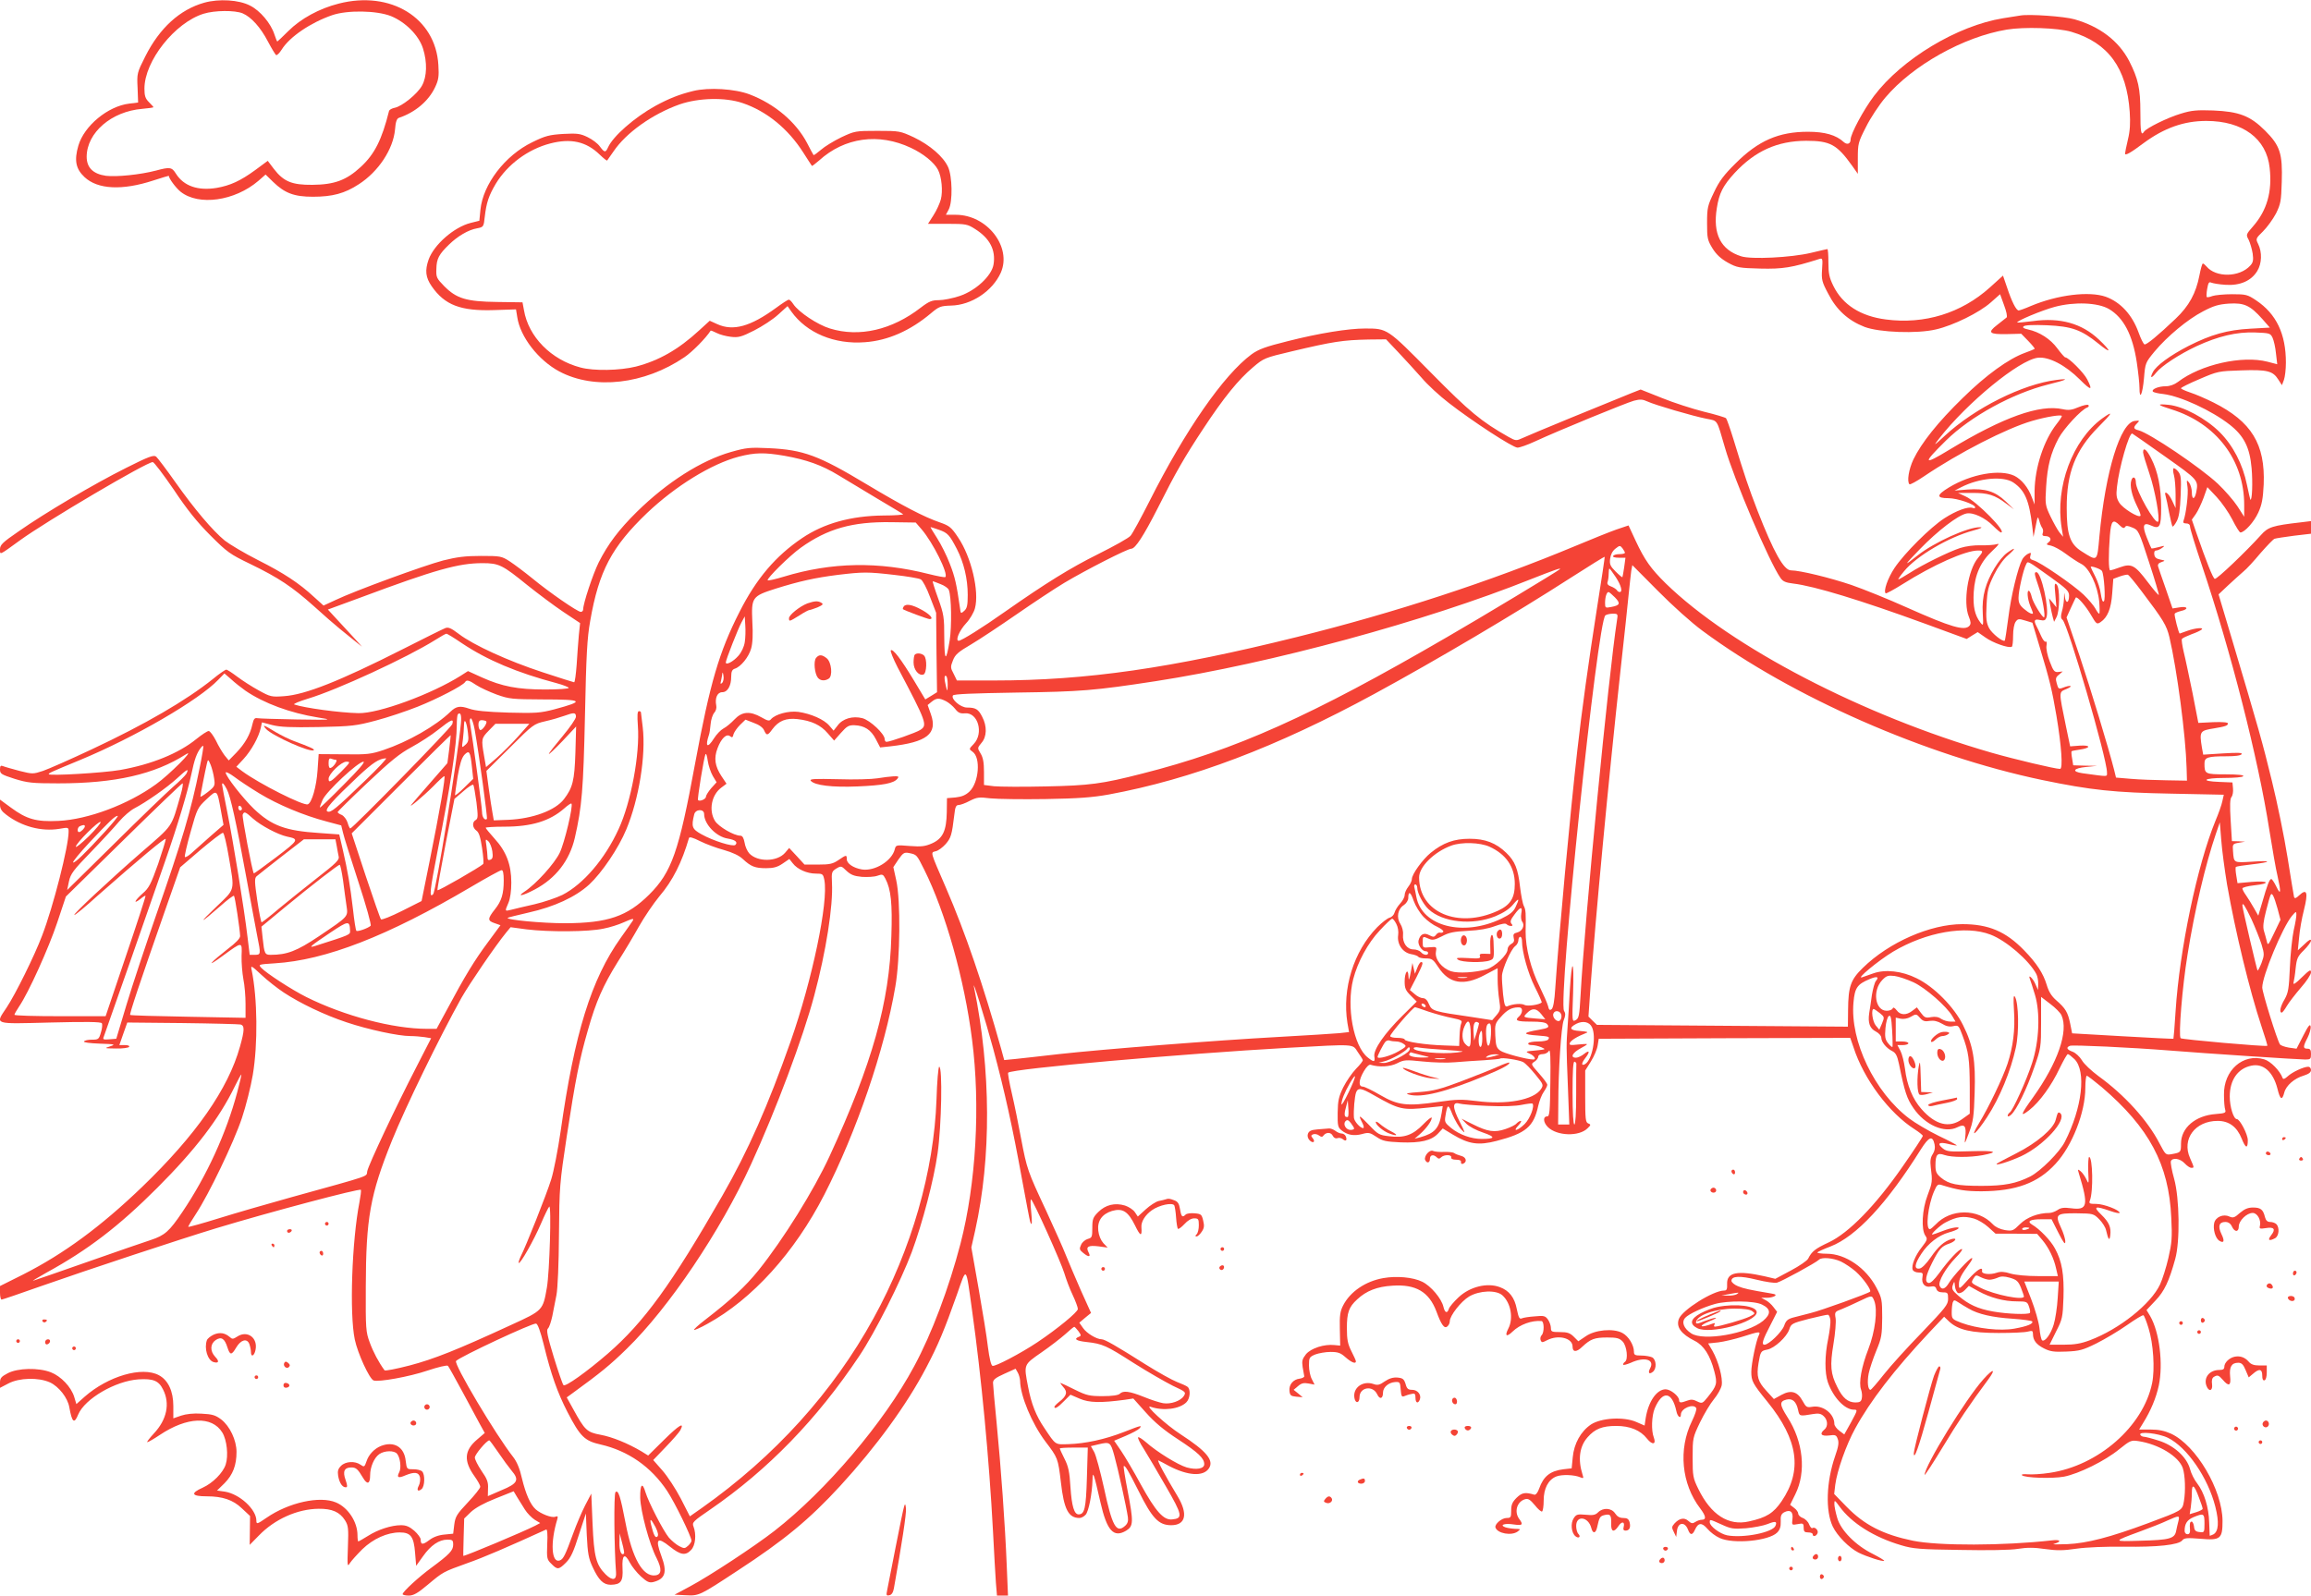 <?xml version="1.0" standalone="no"?>
<!DOCTYPE svg PUBLIC "-//W3C//DTD SVG 20010904//EN"
 "http://www.w3.org/TR/2001/REC-SVG-20010904/DTD/svg10.dtd">
<svg version="1.0" xmlns="http://www.w3.org/2000/svg"
 width="1280pt" height="884pt" viewBox="0 0 1280 884"
 preserveAspectRatio="xMidYMid meet">
<g transform="translate(0,884) scale(0.1,-0.1)"
fill="#f44336" stroke="none">
<path d="M1131 8825 c-135 -38 -247 -140 -326 -297 -46 -91 -47 -95 -43 -174
l3 -82 -49 -6 c-118 -14 -250 -123 -282 -233 -24 -82 -14 -129 34 -174 73 -69
210 -75 381 -19 47 15 86 27 86 26 0 -14 38 -66 65 -88 100 -80 300 -52 431
60 l40 35 42 -41 c64 -62 116 -82 220 -82 108 0 176 18 254 69 109 70 191 194
201 304 3 42 10 60 21 64 90 30 165 93 201 170 19 40 22 60 18 123 -15 261
-264 414 -552 340 -107 -27 -210 -83 -279 -152 -32 -32 -60 -58 -61 -58 -2 0
-9 18 -16 39 -20 62 -79 132 -135 160 -61 32 -172 39 -254 16z m213 -59 c47
-20 99 -77 140 -156 20 -38 41 -72 45 -75 5 -3 19 11 31 30 44 71 161 150 280
191 85 29 246 26 325 -5 81 -33 155 -107 178 -180 24 -76 22 -156 -6 -206 -26
-46 -109 -113 -150 -122 -16 -3 -30 -11 -32 -17 -40 -160 -80 -240 -157 -311
-79 -73 -145 -98 -268 -99 -113 -1 -159 18 -213 88 l-34 45 -69 -51 c-82 -60
-139 -86 -214 -99 -103 -17 -182 10 -225 78 -23 37 -33 39 -111 18 -88 -23
-219 -36 -277 -29 -71 10 -107 45 -107 106 1 133 137 251 308 265 34 3 62 7
62 9 0 2 -11 14 -25 28 -20 20 -25 35 -25 75 0 153 169 366 328 415 61 19 173
20 216 2z"/>
<path d="M11190 8754 c-14 -2 -56 -9 -95 -15 -254 -41 -561 -226 -715 -430
-59 -78 -130 -211 -130 -242 0 -24 -19 -31 -38 -14 -42 39 -105 57 -198 57
-162 0 -275 -49 -401 -175 -65 -64 -91 -99 -120 -161 -35 -73 -38 -85 -38
-170 0 -83 2 -94 30 -140 22 -35 46 -57 85 -79 51 -28 63 -30 180 -33 123 -3
175 5 326 53 19 6 20 3 16 -57 -4 -57 -1 -70 35 -137 45 -88 110 -147 200
-182 81 -31 292 -39 396 -14 96 22 240 93 303 149 l52 46 22 -61 c13 -34 19
-63 14 -68 -5 -4 -28 -22 -52 -41 -56 -43 -45 -53 55 -51 l78 2 39 -40 c22
-23 38 -42 35 -44 -2 -2 -26 -12 -54 -22 -90 -33 -214 -122 -343 -249 -138
-134 -230 -250 -274 -341 -26 -55 -37 -123 -22 -138 4 -3 39 16 79 43 195 132
459 267 600 308 79 23 165 37 165 27 0 -4 -13 -24 -29 -44 -71 -91 -120 -240
-122 -370 l0 -76 -15 39 c-20 55 -57 100 -97 120 -81 38 -239 10 -363 -65 -69
-42 -70 -59 -3 -59 50 0 149 -34 149 -51 0 -5 -6 -6 -14 -3 -25 9 -91 -15
-156 -57 -79 -51 -222 -194 -277 -276 -37 -56 -62 -127 -49 -140 3 -3 45 20
93 50 171 108 349 187 419 187 30 0 30 -5 -1 -42 -55 -66 -83 -245 -50 -325
11 -27 12 -39 4 -49 -26 -32 -102 -9 -349 101 -102 46 -239 101 -305 124 -118
40 -286 81 -335 81 -40 0 -96 101 -185 329 -51 133 -71 191 -135 401 -18 58
-36 109 -40 113 -4 4 -59 21 -122 36 -64 16 -169 50 -233 76 l-118 47 -51 -20
c-135 -54 -568 -232 -601 -248 -37 -17 -39 -17 -79 5 -152 86 -215 138 -431
357 -242 245 -240 244 -364 244 -93 0 -255 -26 -428 -70 -125 -31 -162 -45
-201 -73 -154 -114 -366 -418 -566 -815 -47 -93 -94 -179 -104 -190 -9 -12
-90 -57 -178 -101 -157 -78 -292 -162 -519 -321 -123 -87 -240 -160 -255 -160
-20 0 3 56 41 97 21 22 43 60 49 83 25 93 -20 284 -93 392 -38 57 -48 65 -102
84 -85 29 -203 90 -405 211 -266 160 -350 191 -541 200 -106 5 -125 3 -210
-21 -165 -47 -354 -167 -522 -332 -99 -98 -159 -177 -211 -280 -32 -65 -86
-227 -86 -260 0 -8 -6 -14 -13 -14 -18 0 -173 107 -269 186 -43 35 -99 77
-125 94 -45 29 -52 30 -159 30 -87 0 -133 -6 -209 -25 -107 -28 -492 -169
-596 -219 l-67 -31 -52 47 c-83 77 -168 133 -311 205 -75 38 -157 87 -184 108
-68 56 -167 173 -274 324 -50 71 -98 134 -106 141 -13 11 -41 1 -168 -63 -176
-88 -447 -248 -594 -351 -89 -61 -103 -75 -103 -99 0 -33 -6 -35 110 49 147
107 702 434 736 434 7 0 59 -69 116 -152 73 -110 131 -182 203 -254 93 -93
108 -104 220 -158 159 -77 233 -127 352 -233 54 -49 118 -105 143 -125 25 -20
63 -51 85 -69 l40 -32 -35 39 c-20 21 -62 68 -95 103 l-59 64 185 68 c410 153
539 189 671 189 92 0 111 -10 249 -122 59 -47 148 -114 199 -148 l93 -62 -7
-67 c-3 -36 -9 -110 -12 -163 -4 -54 -10 -98 -14 -98 -3 0 -82 25 -176 56
-189 62 -382 150 -463 212 -42 32 -58 39 -75 32 -11 -4 -118 -57 -236 -117
-348 -176 -539 -252 -657 -260 -68 -5 -75 -4 -140 32 -37 20 -91 55 -119 76
-28 21 -55 39 -61 39 -5 0 -39 -23 -74 -52 -147 -118 -375 -251 -672 -390
-117 -55 -237 -108 -269 -119 -55 -18 -58 -18 -130 0 -40 11 -81 22 -90 26
-14 6 -18 2 -18 -18 0 -24 7 -28 81 -52 72 -22 96 -25 242 -25 315 0 533 50
707 161 56 36 -94 -115 -166 -166 -154 -112 -376 -195 -540 -203 -123 -6 -176
9 -264 74 l-60 44 0 -29 c0 -21 9 -36 35 -55 85 -65 194 -94 293 -78 51 9 52
9 52 -16 0 -81 -85 -415 -147 -576 -41 -109 -148 -326 -197 -399 -63 -95 -77
-90 243 -82 198 5 280 4 285 -4 4 -6 2 -29 -5 -51 -11 -38 -14 -40 -50 -40
-21 0 -40 -4 -44 -10 -3 -5 31 -10 87 -12 86 -3 90 -4 58 -15 -34 -11 -33 -11
32 -12 37 -1 70 4 73 9 4 6 -6 10 -24 10 l-30 0 22 63 22 62 305 -3 c168 -2
313 -6 323 -8 22 -7 22 -31 -4 -123 -65 -234 -245 -491 -542 -777 -230 -221
-433 -370 -659 -485 l-128 -64 0 -37 c0 -21 4 -38 9 -38 4 0 102 33 217 74
265 93 773 261 974 322 287 87 795 222 799 212 2 -5 -2 -36 -8 -68 -42 -214
-56 -618 -26 -761 16 -77 81 -218 104 -227 27 -10 197 20 300 55 57 19 107 31
112 26 4 -4 40 -69 80 -143 40 -74 84 -156 98 -182 l26 -47 -42 -36 c-72 -61
-76 -119 -14 -205 17 -24 31 -49 31 -57 0 -8 -31 -47 -68 -86 -61 -65 -70 -78
-76 -124 l-6 -50 -50 -5 c-32 -3 -61 -14 -83 -31 -36 -27 -47 -26 -47 4 0 9
-16 31 -35 48 -27 23 -45 31 -74 31 -53 0 -128 -24 -184 -60 -26 -16 -50 -30
-52 -30 -3 0 -5 16 -5 35 0 73 -52 153 -119 181 -89 38 -262 0 -385 -85 -51
-35 -56 -37 -56 -16 0 63 -93 148 -175 161 l-43 6 42 41 c46 47 66 99 66 173
0 65 -37 143 -85 180 -32 24 -49 29 -109 32 -45 3 -86 -2 -113 -11 l-43 -15 0
68 c0 83 -29 144 -80 171 -93 50 -281 -5 -411 -119 l-46 -41 -12 40 c-17 55
-73 114 -129 136 -69 27 -184 24 -239 -5 -36 -19 -43 -27 -43 -52 l0 -29 46
24 c60 32 167 35 231 6 49 -23 98 -85 107 -138 15 -84 27 -94 49 -40 37 88
206 186 334 195 81 5 112 -7 136 -56 40 -78 21 -167 -50 -243 -25 -27 -42 -49
-37 -49 5 0 36 18 69 40 151 101 289 106 346 14 26 -42 35 -129 19 -178 -15
-46 -72 -103 -127 -128 -70 -31 -63 -48 22 -48 88 0 146 -20 194 -66 l46 -43
-1 -80 -1 -80 51 52 c88 91 214 147 331 148 74 1 117 -18 146 -64 18 -29 20
-44 16 -147 -4 -107 -3 -113 11 -90 9 14 40 48 69 77 60 58 138 93 207 93 61
0 78 -23 85 -113 l6 -72 38 53 c43 61 89 92 135 92 28 0 32 -3 32 -28 0 -32
-20 -53 -120 -127 -71 -52 -160 -134 -160 -147 0 -4 15 -8 34 -8 26 0 49 13
105 60 86 72 84 71 220 120 89 31 223 89 436 186 6 3 9 -26 6 -80 -3 -80 -2
-86 23 -110 33 -34 41 -33 81 7 26 26 42 60 71 153 l39 119 5 -120 c5 -101 10
-129 32 -176 34 -74 60 -99 101 -99 56 1 69 19 65 91 -4 75 12 88 41 31 11
-21 38 -55 61 -76 34 -31 47 -36 68 -31 67 17 79 54 45 145 -35 95 -23 108 48
51 59 -47 86 -51 117 -18 24 25 30 86 13 130 -9 22 -2 29 93 94 321 221 591
500 825 850 88 131 230 414 291 576 60 163 122 399 143 547 22 153 28 480 9
480 -5 0 -12 -82 -15 -182 -14 -395 -138 -829 -349 -1212 -224 -408 -547 -765
-950 -1050 l-67 -47 -50 98 c-28 54 -74 124 -102 156 l-51 58 69 72 c39 40 75
82 81 93 26 49 -7 29 -90 -53 l-88 -87 -37 23 c-76 45 -162 80 -227 92 -75 14
-87 25 -151 142 l-36 65 33 24 c154 112 207 155 300 246 232 226 518 650 688
1022 138 301 287 698 350 935 65 242 105 497 98 623 -3 60 -1 64 24 80 27 16
28 15 57 -13 24 -22 42 -29 85 -33 30 -2 69 0 85 6 28 10 32 9 45 -16 31 -60
39 -136 33 -318 -10 -367 -106 -707 -342 -1219 -88 -191 -257 -462 -394 -633
-74 -91 -149 -161 -299 -277 -34 -26 -60 -50 -58 -53 3 -2 36 12 73 33 249
136 484 395 649 717 178 348 333 800 393 1152 27 155 30 476 5 589 l-16 73 28
42 c26 37 32 41 59 36 43 -9 42 -8 84 -92 118 -236 223 -609 265 -942 47 -365
22 -797 -64 -1130 -64 -245 -159 -499 -257 -680 -166 -310 -488 -689 -773
-911 -109 -85 -361 -251 -470 -309 l-84 -45 62 -3 c74 -4 77 -2 287 136 259
169 398 284 569 470 199 217 368 449 475 653 67 127 102 211 172 409 54 155
48 162 83 -90 51 -363 95 -825 116 -1225 6 -116 13 -243 16 -283 l6 -72 30 0
31 0 -7 167 c-9 225 -32 544 -56 790 -11 110 -20 211 -20 222 0 17 14 28 63
50 l62 28 12 -21 c7 -12 12 -32 13 -45 1 -84 65 -237 140 -337 69 -91 70 -92
86 -226 17 -151 42 -198 103 -198 10 0 25 8 34 18 17 18 36 117 38 192 1 57 7
39 44 -123 36 -158 73 -199 143 -157 40 25 41 47 7 224 -14 71 -23 131 -21
133 7 7 25 -24 82 -137 76 -153 112 -190 181 -190 81 0 94 63 35 161 -66 109
-116 202 -106 198 5 -2 32 -16 59 -31 104 -54 190 -60 221 -13 29 44 -13 95
-156 188 -81 52 -206 167 -167 153 70 -24 160 -13 198 25 21 21 25 72 6 86 -6
5 -33 17 -59 27 -26 10 -105 54 -175 98 -158 100 -224 138 -241 138 -28 0 -83
33 -103 62 l-21 30 32 27 33 27 -56 124 c-30 69 -68 157 -83 195 -15 39 -65
150 -110 248 -102 218 -106 228 -139 402 -14 77 -37 189 -51 249 -14 60 -23
111 -20 113 21 22 964 105 1551 138 378 21 355 22 385 -23 14 -20 27 -40 28
-45 2 -4 -15 -26 -37 -48 -22 -23 -54 -69 -71 -103 -25 -51 -30 -74 -31 -140
-1 -71 1 -82 21 -98 32 -26 68 -33 114 -21 35 10 43 9 79 -15 35 -24 53 -27
135 -31 111 -4 170 10 207 49 l26 28 56 -34 c88 -53 142 -61 242 -35 163 42
206 79 231 195 6 26 19 61 30 76 11 16 20 33 20 40 0 7 -21 35 -46 63 -45 51
-46 52 -25 65 12 8 21 21 21 28 0 8 10 14 25 14 13 0 29 8 34 18 8 12 10 -39
8 -173 -2 -160 -4 -190 -17 -190 -25 0 -23 -33 3 -59 50 -50 173 -54 220 -7
19 18 19 21 4 27 -15 5 -17 24 -17 149 l0 144 32 51 c17 27 34 67 37 88 l6 37
697 3 696 2 18 -52 c57 -177 198 -365 338 -454 25 -16 46 -33 46 -37 0 -5 -50
-81 -112 -170 -149 -215 -298 -368 -409 -420 -75 -35 -94 -50 -114 -90 -5 -11
-49 -41 -96 -66 l-86 -46 -59 14 c-152 34 -210 22 -208 -42 1 -30 -2 -37 -17
-37 -60 0 -231 -107 -250 -157 -17 -44 12 -84 88 -122 50 -25 85 -80 108 -168
18 -69 15 -79 -37 -144 -28 -35 -31 -36 -58 -23 -21 11 -35 12 -55 4 -35 -13
-45 -13 -45 3 0 22 -47 60 -75 60 -49 -1 -95 -67 -110 -160 l-6 -41 -46 20
c-69 30 -194 23 -251 -14 -56 -38 -94 -105 -101 -182 l-6 -61 -45 -5 c-74 -9
-111 -39 -135 -107 -8 -23 -19 -36 -27 -34 -50 15 -68 12 -98 -17 -24 -24 -30
-39 -30 -71 0 -37 -2 -41 -25 -41 -28 0 -68 -35 -62 -53 11 -33 89 -47 123
-22 18 14 17 14 -16 15 -19 1 -44 5 -54 9 -33 13 0 23 49 15 48 -7 53 -1 30
30 -30 40 -13 97 32 110 17 5 28 -2 54 -33 17 -22 36 -38 40 -35 5 3 9 30 9
61 0 66 25 115 70 133 30 12 100 10 134 -5 17 -7 18 -5 11 16 -26 83 -17 155
28 206 41 47 82 63 159 63 76 0 134 -24 170 -70 29 -37 53 -34 38 6 -15 38
-12 120 5 161 43 101 96 95 120 -15 6 -31 25 -45 25 -19 0 34 69 63 85 36 4
-6 -7 -38 -24 -73 -76 -155 -58 -347 46 -483 33 -44 35 -63 7 -63 -8 0 -23 -5
-34 -12 -15 -10 -22 -9 -39 6 -22 20 -49 15 -76 -14 -16 -18 -17 -23 -4 -48
l13 -27 4 32 c5 50 44 55 62 7 12 -31 24 -30 38 1 18 40 38 41 69 5 15 -18 45
-41 68 -51 76 -35 272 -16 318 30 15 15 21 32 20 61 -2 31 3 42 18 51 34 18
52 4 47 -36 -4 -35 -4 -35 29 -29 30 6 33 4 33 -20 0 -21 5 -26 25 -26 14 0
25 -4 25 -10 0 -16 20 -12 27 6 6 16 -15 37 -29 28 -4 -3 -12 6 -18 21 -5 14
-21 30 -35 35 -14 5 -25 16 -25 24 0 8 -10 23 -23 32 l-22 17 29 59 c61 123
44 291 -44 427 -44 69 -45 87 -5 97 33 8 54 -11 64 -57 8 -36 6 -36 84 -23 29
5 43 2 57 -11 24 -21 26 -58 5 -75 -29 -24 -18 -38 25 -33 35 5 41 3 49 -20 7
-19 4 -41 -15 -95 -49 -142 -54 -302 -13 -389 25 -52 90 -118 143 -145 44 -22
136 -52 142 -45 2 2 -26 19 -63 38 -95 47 -177 130 -197 199 -9 30 -16 65 -16
78 0 23 2 22 29 -15 66 -91 191 -170 341 -214 66 -20 104 -23 327 -26 152 -3
279 -1 320 6 50 8 90 8 150 -1 65 -9 101 -9 175 2 56 8 160 12 263 11 184 -3
303 10 322 35 10 13 26 15 98 9 114 -10 125 -1 125 99 -1 172 -146 418 -285
483 -36 16 -68 23 -113 23 l-64 0 22 36 c43 69 72 139 87 208 25 120 4 295
-48 385 l-20 33 49 52 c50 52 76 108 110 231 27 96 24 336 -6 444 -13 46 -21
90 -18 98 9 21 51 15 76 -12 13 -14 29 -25 37 -25 17 0 17 -1 -7 54 -47 105
28 206 153 206 63 0 107 -33 133 -98 22 -55 34 -58 34 -9 0 32 -44 117 -61
117 -18 0 -39 68 -39 125 0 92 45 156 120 171 66 14 120 -34 144 -127 15 -62
26 -68 38 -22 10 39 56 79 108 94 28 9 40 18 40 31 0 10 -7 18 -15 18 -25 0
-88 -29 -114 -53 -15 -14 -25 -18 -28 -10 -15 41 -66 93 -102 104 -117 35
-226 -61 -223 -197 0 -35 3 -72 7 -83 5 -16 -1 -19 -52 -23 -113 -8 -193 -76
-193 -164 0 -48 -1 -49 -50 -58 -35 -6 -35 -5 -70 61 -65 126 -193 267 -337
371 -39 29 -81 68 -92 88 -12 20 -35 41 -51 47 -33 12 -38 24 -15 33 15 6 336
-9 550 -26 197 -16 716 -50 753 -50 29 0 32 3 32 30 0 23 -4 30 -20 30 -25 0
-25 11 1 61 11 22 19 50 17 62 -3 17 -13 4 -41 -51 l-37 -72 -43 6 c-23 4 -45
12 -49 18 -16 24 -98 288 -98 315 0 64 112 333 164 396 22 26 25 27 25 10 1
-11 -6 -51 -15 -90 -8 -38 -18 -131 -21 -205 -5 -118 -9 -140 -29 -176 -24
-40 -31 -74 -16 -74 4 0 17 17 29 38 12 20 47 65 77 100 31 35 56 73 56 85 0
18 -8 14 -51 -28 -34 -34 -49 -43 -46 -30 3 11 9 48 12 81 6 54 11 66 46 100
21 21 39 45 39 53 0 10 -13 3 -36 -20 l-37 -34 7 70 c3 39 15 108 27 154 24
96 17 121 -26 81 -18 -17 -25 -20 -29 -9 -2 8 -18 106 -36 219 -18 113 -57
304 -87 425 -52 213 -70 277 -223 791 l-72 241 54 51 c29 27 67 61 83 75 17
13 59 59 94 101 36 41 71 78 79 81 8 3 56 10 108 17 l94 11 0 35 0 35 -57 -7
c-157 -18 -181 -26 -220 -70 -81 -90 -245 -247 -256 -243 -10 3 -46 93 -102
255 l-25 73 22 31 c12 17 31 58 43 90 l21 59 51 -54 c28 -30 67 -86 87 -125
20 -40 40 -72 45 -72 23 0 76 59 99 110 20 44 26 76 30 156 9 223 -67 348
-278 454 -42 21 -100 46 -128 55 -29 10 -52 20 -52 24 0 4 46 27 103 51 100
43 105 44 230 48 145 5 176 -3 206 -51 l20 -31 11 29 c6 17 11 59 11 96 0 159
-53 270 -165 345 -48 32 -56 34 -133 34 -45 0 -94 -5 -109 -10 -15 -6 -29 -8
-31 -6 -3 3 -2 23 2 46 6 34 10 40 23 34 10 -4 45 -10 80 -12 79 -5 141 22
174 76 26 42 28 105 5 151 -14 28 -13 30 27 69 23 23 55 67 72 99 26 53 29 69
32 175 5 157 -9 201 -92 284 -82 82 -144 106 -288 112 -90 3 -119 1 -180 -18
-71 -21 -191 -80 -203 -100 -16 -25 -20 -1 -20 108 0 133 -12 185 -62 284 -58
111 -162 191 -303 231 -54 16 -251 30 -300 21z m282 -90 c205 -61 307 -200
324 -444 4 -61 2 -104 -10 -153 -9 -38 -16 -73 -16 -78 0 -13 31 4 104 59 113
83 222 122 346 122 202 0 334 -98 351 -260 15 -132 -15 -236 -92 -324 -39 -45
-40 -46 -24 -75 8 -17 18 -51 22 -76 5 -36 2 -50 -13 -66 -59 -66 -191 -68
-243 -5 -8 9 -16 16 -20 16 -4 0 -12 -30 -19 -66 -19 -98 -57 -169 -132 -240
-99 -94 -161 -145 -172 -142 -6 2 -21 32 -33 66 -36 99 -100 168 -182 198 -92
32 -266 11 -414 -51 -32 -14 -63 -25 -68 -25 -14 0 -39 50 -65 129 l-22 64
-73 -66 c-158 -142 -362 -205 -575 -177 -141 18 -241 82 -292 187 -22 45 -27
68 -27 129 0 41 -2 74 -6 74 -3 0 -44 -10 -91 -21 -109 -26 -331 -37 -386 -19
-114 36 -158 125 -135 267 13 83 34 124 98 194 114 123 237 178 396 179 134 0
171 -20 256 -139 l31 -44 0 85 c0 82 2 90 45 174 24 49 73 123 107 163 151
179 433 337 673 377 97 16 281 10 357 -12z m209 -1536 c81 -48 131 -143 154
-295 8 -54 15 -117 15 -141 0 -74 17 -37 25 53 7 84 8 86 58 147 71 85 184
179 269 223 59 31 86 39 144 43 85 5 117 -10 185 -86 l41 -47 -108 -6 c-127
-7 -217 -32 -343 -96 -101 -52 -178 -108 -197 -145 -18 -35 -8 -36 18 -3 29
37 128 102 224 147 119 55 222 80 325 76 79 -3 84 -4 96 -29 7 -15 16 -54 19
-87 l7 -60 -54 14 c-140 36 -369 -15 -496 -112 -20 -15 -45 -24 -68 -24 -39 0
-79 -16 -71 -29 3 -5 29 -11 58 -14 96 -12 267 -91 368 -170 79 -62 111 -126
121 -241 7 -79 3 -183 -7 -174 -1 2 -10 39 -19 83 -23 113 -77 217 -150 290
-77 77 -202 144 -283 152 -70 7 -65 0 15 -25 248 -77 403 -281 403 -529 l0
-66 -38 59 c-21 32 -70 88 -108 124 -96 90 -379 281 -439 296 -29 7 -31 16 -8
39 15 15 14 16 -13 13 -80 -9 -163 -281 -196 -640 -13 -143 -9 -139 -98 -83
-65 41 -83 93 -83 240 -1 195 48 320 174 448 81 81 87 95 23 49 -165 -120
-262 -380 -225 -607 l8 -49 -20 24 c-11 14 -33 54 -50 89 -29 61 -30 67 -24
165 7 114 25 185 69 268 29 54 126 159 158 170 8 3 12 9 7 14 -4 4 -29 -1 -55
-12 -37 -16 -55 -18 -87 -11 -128 28 -329 -44 -627 -224 -148 -90 -152 -80
-19 51 135 133 369 261 566 310 106 26 121 35 45 25 -187 -23 -453 -156 -618
-309 -63 -58 -65 -59 -32 -16 156 200 444 436 547 448 61 7 153 -41 233 -121
63 -63 73 -62 40 2 -18 36 -103 121 -121 121 -4 0 -24 23 -44 50 -38 52 -99
91 -163 105 -23 5 -31 10 -24 17 7 7 55 9 129 6 138 -6 191 -25 286 -102 72
-59 74 -45 2 23 -94 89 -214 123 -365 102 -46 -6 -85 -9 -87 -8 -7 8 137 68
208 87 109 29 238 24 300 -12z m-3935 -241 c38 -40 95 -103 128 -140 32 -38
99 -100 150 -139 131 -102 355 -248 381 -248 12 0 55 15 96 34 127 59 505 214
549 226 34 9 48 8 74 -4 40 -19 255 -82 328 -96 64 -13 55 1 102 -160 51 -178
246 -634 307 -721 14 -21 30 -27 71 -32 118 -14 376 -93 732 -223 l229 -84 30
19 31 19 43 -30 c40 -29 129 -61 146 -51 4 2 7 30 7 62 0 33 6 65 14 76 12 17
18 18 53 7 l40 -12 41 -137 c55 -182 68 -237 92 -378 28 -167 37 -295 20 -295
-27 0 -251 53 -380 90 -711 205 -1442 585 -1804 938 -83 82 -116 128 -167 237
l-39 84 -68 -23 c-37 -13 -139 -54 -227 -91 -472 -197 -998 -369 -1541 -504
-696 -173 -1166 -241 -1676 -241 l-208 0 -18 37 c-18 33 -18 39 -4 74 12 32
29 47 101 89 47 28 160 103 251 166 91 63 210 142 265 175 117 70 350 189 371
189 22 0 68 71 146 224 100 199 147 281 254 443 112 170 193 270 275 339 59
50 64 52 212 87 232 55 285 63 428 66 l96 1 69 -73z m4247 -577 c185 -131 184
-130 171 -199 -9 -41 -24 -40 -24 2 0 18 -7 42 -15 53 -14 18 -15 16 -9 -23 6
-37 -8 -150 -22 -188 -4 -10 0 -15 15 -15 13 0 21 -6 21 -18 0 -10 29 -105 65
-212 161 -478 313 -1074 374 -1467 17 -106 37 -222 46 -258 20 -89 18 -109 -7
-57 -11 23 -24 42 -28 42 -10 0 -23 -35 -50 -129 l-22 -74 -24 42 c-13 23 -33
55 -44 71 -11 15 -20 32 -20 38 0 5 29 13 65 17 94 10 82 27 -14 19 l-78 -7
-7 43 c-4 23 -5 45 -2 47 3 3 42 9 87 14 114 13 115 23 1 15 -102 -6 -99 -8
-104 59 -3 38 -2 40 32 46 l35 6 -36 2 -37 1 -7 115 c-5 83 -4 120 5 130 6 7
10 29 8 47 l-3 33 -72 3 c-110 4 -88 22 26 22 56 0 103 4 106 10 4 6 -31 10
-98 10 -114 0 -117 2 -117 60 0 34 17 40 122 40 47 0 80 4 84 12 5 8 -21 9
-103 4 l-110 -7 -7 38 c-15 92 -12 95 69 108 60 10 75 15 75 27 0 6 -29 9 -82
7 l-82 -4 -32 165 c-19 91 -40 193 -49 228 -8 35 -13 67 -10 72 3 5 27 16 53
26 26 9 51 21 56 26 16 13 -35 9 -79 -7 -22 -8 -41 -15 -42 -15 -6 0 -32 104
-28 110 3 5 19 11 35 15 45 10 37 28 -9 20 l-38 -6 -37 108 c-21 59 -40 115
-43 125 -3 11 3 19 19 24 22 8 22 8 -7 14 -21 4 -31 12 -33 28 -2 14 2 22 10
22 8 0 23 7 34 15 17 13 15 13 -19 4 -22 -6 -40 -9 -41 -7 -2 2 -13 29 -26 61
-26 66 -19 85 23 66 49 -22 57 -10 57 98 0 111 -18 201 -55 273 -25 50 -45 65
-45 34 0 -9 16 -62 35 -118 31 -90 60 -253 48 -266 -16 -17 -123 172 -123 217
0 30 -17 38 -25 12 -10 -30 3 -85 31 -142 14 -27 23 -52 19 -55 -11 -12 -98
42 -117 73 -15 24 -18 41 -13 85 11 107 68 305 85 298 4 -2 86 -59 183 -128z
m-7649 5 c124 -22 208 -52 300 -108 45 -27 142 -86 216 -130 74 -44 138 -82
142 -86 4 -3 -46 -7 -110 -7 -180 -2 -329 -44 -449 -125 -147 -99 -254 -225
-347 -409 -113 -222 -163 -392 -246 -840 -90 -490 -130 -602 -254 -726 -122
-121 -229 -158 -466 -159 -128 0 -329 19 -318 30 2 2 54 15 115 29 143 32 260
86 336 155 71 66 163 202 206 306 70 168 109 409 91 565 -5 41 -9 78 -10 83 0
4 -5 7 -11 7 -9 0 -10 -23 -6 -81 12 -155 -38 -425 -107 -573 -76 -166 -196
-305 -311 -364 -33 -16 -103 -40 -155 -52 -52 -12 -110 -25 -127 -30 -38 -9
-38 -11 -17 38 10 23 16 66 16 112 0 100 -28 173 -93 244 -27 30 -49 57 -49
60 0 3 46 6 103 6 151 0 252 31 332 101 20 18 38 30 40 27 11 -11 -38 -217
-65 -273 -29 -60 -131 -173 -195 -215 -47 -31 -9 -23 57 12 117 62 193 161
222 287 39 171 47 267 56 676 7 338 12 430 29 525 48 276 119 410 315 598 157
149 356 272 508 312 90 23 141 24 252 5z m6807 -148 c64 -43 88 -99 105 -242
l7 -60 12 60 c11 56 12 58 20 30 4 -16 12 -35 17 -41 4 -6 6 -19 2 -28 -4 -11
0 -16 14 -16 28 0 39 -20 18 -35 -14 -11 -13 -13 14 -18 17 -4 54 -24 83 -46
28 -21 66 -46 84 -55 45 -22 91 -120 100 -209 3 -37 3 -67 0 -67 -4 0 -13 13
-21 28 -8 15 -37 50 -65 77 -55 53 -242 182 -279 191 -17 5 -21 11 -16 26 5
17 3 18 -15 9 -11 -6 -25 -20 -30 -30 -24 -44 -63 -205 -77 -320 -9 -69 -18
-128 -20 -130 -9 -10 -71 39 -87 69 -15 29 -18 52 -14 128 4 82 9 101 41 167
23 46 52 87 78 109 46 40 43 48 -4 14 -44 -31 -103 -128 -123 -202 -12 -43
-16 -87 -13 -135 4 -70 3 -71 -14 -49 -30 40 -41 87 -36 168 6 97 39 170 105
230 34 32 40 41 22 35 -13 -4 -52 -7 -87 -6 -38 1 -84 -5 -115 -15 -64 -21
-208 -92 -281 -139 -30 -19 -58 -35 -61 -35 -4 0 10 20 31 45 68 84 248 190
384 226 41 11 55 18 37 18 -66 2 -255 -84 -347 -157 -79 -63 -77 -58 15 37 97
100 209 186 256 196 37 8 104 -23 150 -70 19 -19 38 -35 42 -35 35 0 -135 173
-197 200 l-41 19 78 0 c86 1 126 -11 190 -60 l42 -31 -47 45 c-58 55 -112 72
-210 65 l-72 -6 37 19 c99 51 233 63 288 26z m-6047 -259 c63 -73 150 -248
132 -265 -3 -3 -45 5 -93 17 -276 70 -536 66 -802 -15 -46 -14 -86 -23 -89
-20 -8 8 122 137 184 181 147 105 285 144 498 141 l138 -2 32 -37z m6637 21
c15 -15 23 -18 29 -9 5 9 15 8 41 -3 33 -13 36 -19 92 -192 32 -97 56 -179 54
-181 -2 -3 -30 30 -61 71 -71 94 -90 105 -154 82 -26 -10 -50 -17 -54 -17 -10
0 -10 91 -2 193 7 84 17 94 55 56z m-6541 -24 c49 -17 59 -28 100 -107 38 -74
60 -164 60 -254 0 -58 -4 -74 -19 -88 -19 -17 -20 -17 -24 16 -19 133 -28 172
-56 244 -17 45 -49 109 -71 143 -22 34 -38 61 -36 61 2 0 23 -7 46 -15z m3800
-127 c0 -5 -13 -8 -29 -8 -17 0 -33 -4 -36 -10 -4 -6 9 -10 31 -10 l37 0 -7
-52 c-4 -29 -9 -54 -10 -56 -2 -1 -19 13 -38 32 -29 29 -34 40 -30 70 3 24 13
43 29 56 24 19 26 19 39 3 7 -10 14 -21 14 -25z m-155 -309 c-47 -300 -84
-566 -109 -789 -39 -341 -103 -1036 -122 -1317 -4 -66 -11 -107 -20 -114 -10
-8 -15 -5 -20 18 -4 15 -25 63 -46 106 -49 98 -79 218 -78 305 2 105 1 121
-10 143 -6 11 -15 58 -21 106 -11 99 -28 142 -76 188 -57 55 -117 78 -203 78
-86 0 -147 -22 -216 -78 -46 -38 -104 -119 -104 -145 0 -10 -9 -29 -20 -43
-11 -14 -20 -34 -20 -46 0 -11 -11 -32 -25 -47 -14 -15 -28 -38 -31 -50 -3
-12 -15 -25 -27 -28 -12 -3 -43 -27 -69 -53 -131 -134 -195 -341 -165 -530 l9
-51 -54 -6 c-29 -3 -181 -12 -338 -21 -348 -19 -971 -68 -1215 -95 -99 -12
-208 -23 -241 -27 l-62 -6 -16 59 c-99 354 -200 649 -306 894 -90 208 -87 196
-57 204 14 3 38 21 55 40 29 34 34 48 48 164 4 41 10 52 23 52 10 0 38 10 62
23 40 20 51 22 114 14 39 -4 176 -6 305 -4 183 3 260 9 350 25 461 85 930 263
1471 557 344 187 785 448 1089 644 102 65 186 118 188 116 1 -1 -18 -130 -43
-286z m2513 173 c89 -64 102 -77 102 -102 0 -41 -18 -47 -23 -8 -4 31 -4 30
-5 -7 -1 -22 -6 -55 -12 -74 -7 -26 -6 -37 4 -45 29 -23 246 -768 246 -845 0
-26 13 -25 -135 -5 -63 9 -52 28 21 35 l59 6 -66 1 -66 2 -6 37 c-4 20 -5 39
-3 41 3 2 23 6 45 9 63 9 63 26 0 22 l-53 -4 -23 110 c-41 200 -41 189 3 208
41 17 23 24 -20 7 -23 -9 -26 -7 -34 23 -8 27 -6 35 12 49 l21 18 -25 -3 c-21
-2 -27 5 -47 58 -13 33 -21 72 -18 88 3 16 1 25 -5 22 -5 -3 -16 12 -25 32 -9
21 -21 46 -26 55 -16 31 -11 40 20 33 24 -5 30 -2 36 15 16 49 -29 250 -56
250 -13 0 -12 -9 11 -76 22 -61 41 -174 31 -174 -11 0 -62 84 -68 113 -3 15
-10 30 -14 33 -14 8 -10 -43 6 -83 8 -19 15 -37 15 -39 0 -11 -22 -1 -49 22
-24 20 -31 34 -31 62 0 38 26 155 42 185 10 20 3 24 136 -71z m-1928 -297
c496 -367 1236 -691 1879 -826 274 -57 402 -70 717 -76 l291 -6 -8 -36 c-4
-20 -21 -68 -38 -108 -101 -246 -199 -714 -221 -1055 -5 -83 -11 -152 -12
-153 -2 -1 -129 5 -282 14 l-279 16 -11 55 c-13 62 -25 83 -78 129 -26 23 -41
48 -52 85 -19 63 -55 119 -125 191 -102 105 -197 145 -342 145 -177 0 -406
-100 -551 -242 -68 -66 -81 -104 -82 -234 l-1 -92 -695 5 -695 5 -24 23 -23
23 11 158 c28 387 98 1133 167 1764 20 179 40 368 45 420 5 52 12 109 14 127
l6 32 142 -143 c80 -81 188 -178 247 -221z m2212 332 c12 -20 21 -158 11 -168
-7 -7 -12 7 -17 39 -3 27 -17 71 -31 98 -14 27 -25 51 -25 53 0 8 55 -11 62
-22z m-3003 9 c-13 -12 -436 -267 -623 -375 -753 -438 -1175 -627 -1690 -757
-222 -57 -291 -66 -533 -71 -127 -3 -257 -2 -287 1 l-56 7 0 72 c0 53 -5 80
-19 103 -18 30 -18 30 5 58 30 34 32 92 4 145 -21 42 -36 51 -84 51 -36 0 -90
47 -78 67 5 8 109 12 352 16 357 5 431 11 770 63 640 99 1491 330 2079 565
132 52 172 66 160 55z m310 -43 c30 -46 40 -83 22 -83 -6 0 -13 5 -16 11 -4 5
-18 15 -32 20 -17 6 -23 14 -19 25 3 9 6 29 6 45 0 16 2 29 4 29 2 0 18 -21
35 -47z m-3996 12 c71 -8 137 -19 147 -25 10 -5 33 -48 51 -97 l34 -88 2 -220
3 -220 -32 -20 -33 -20 -63 105 c-71 118 -117 178 -128 167 -4 -4 13 -46 38
-95 161 -305 166 -320 125 -346 -22 -15 -168 -66 -187 -66 -6 0 -10 7 -10 15
0 29 -80 104 -123 116 -54 14 -110 -2 -138 -41 l-22 -28 -23 27 c-29 35 -103
67 -172 77 -55 7 -128 -13 -152 -41 -9 -11 -18 -9 -53 11 -63 36 -108 32 -149
-12 -18 -19 -45 -42 -61 -50 -15 -8 -38 -32 -52 -54 -37 -59 -51 -48 -28 20 3
8 7 35 9 59 2 24 11 52 20 62 10 11 14 28 11 41 -8 40 6 73 33 73 30 0 50 35
50 87 0 27 5 38 19 43 34 10 78 65 91 111 9 30 11 81 7 149 -6 136 -2 142 130
184 131 41 217 60 343 76 142 17 165 17 313 0z m6909 -91 c121 -160 138 -188
154 -255 42 -180 90 -543 95 -724 l2 -70 -114 2 c-63 1 -151 4 -196 8 l-83 7
-10 41 c-32 126 -130 449 -192 634 l-72 212 24 53 c13 29 26 55 27 57 7 10 57
-48 85 -97 29 -50 32 -52 52 -39 39 26 59 74 65 160 l6 80 35 13 c19 7 40 11
45 10 6 -1 40 -43 77 -92z m-6653 40 c22 -8 43 -23 46 -32 15 -35 17 -204 5
-280 -20 -122 -29 -118 -30 15 0 113 -2 129 -34 218 -19 52 -32 95 -30 95 2 0
21 -7 43 -16z m3736 -74 c32 -33 28 -44 -22 -53 -31 -6 -33 -5 -33 22 0 33 9
61 19 61 4 0 20 -14 36 -30z m11 -127 c-47 -305 -178 -1650 -202 -2081 -6
-109 -9 -124 -27 -134 -20 -10 -20 -8 -14 152 6 187 -7 199 -18 16 -3 -66 -9
-155 -12 -196 -8 -114 -8 -111 1 -337 l8 -213 -31 0 -31 0 1 113 c0 187 16
430 30 465 10 25 11 37 2 51 -35 56 185 2164 229 2192 7 5 26 9 41 9 28 0 29
-2 23 -37z m-4831 -121 c-4 -26 -18 -56 -36 -76 -28 -32 -69 -53 -69 -36 0 14
68 187 87 222 l18 33 3 -50 c2 -27 1 -69 -3 -93z m-1566 -6 c139 -93 305 -163
524 -221 37 -10 67 -22 67 -26 0 -5 -59 -9 -131 -9 -152 0 -239 17 -350 67
l-77 35 -39 -25 c-163 -103 -457 -211 -568 -208 -103 2 -300 29 -355 48 -8 3
26 17 75 32 161 48 550 228 705 325 30 19 58 35 62 35 4 1 43 -23 87 -53z
m1440 -220 c-9 -8 -10 -5 -5 14 3 14 6 32 7 40 1 8 4 2 6 -14 3 -16 -1 -34 -8
-40z m-2639 -43 c103 -70 247 -123 401 -148 83 -13 82 -14 -116 -11 -110 2
-209 5 -219 7 -16 3 -21 -4 -28 -34 -12 -56 -41 -107 -89 -157 l-42 -43 -23
28 c-12 16 -34 52 -48 82 -15 29 -33 53 -40 53 -8 0 -38 -20 -68 -44 -98 -80
-248 -141 -423 -172 -92 -16 -395 -34 -395 -23 0 6 10 11 175 79 301 125 656
331 764 444 l34 35 37 -32 c19 -18 56 -47 80 -64z m3889 34 c-1 -40 -2 -40 -9
-12 -11 44 -11 67 0 60 6 -3 9 -25 9 -48z m-2610 -3 c21 -14 72 -37 112 -52
70 -25 85 -26 257 -27 224 0 234 -9 62 -55 -77 -20 -101 -22 -255 -18 -122 4
-183 10 -217 22 -49 17 -71 14 -103 -17 -81 -79 -236 -167 -370 -212 -69 -23
-90 -26 -218 -24 l-142 1 -6 -88 c-6 -92 -32 -182 -54 -190 -24 -10 -271 115
-363 183 l-33 25 40 43 c43 47 84 121 95 171 l7 32 57 -15 c43 -11 102 -14
257 -11 186 4 208 7 317 36 65 17 169 52 232 77 108 43 249 116 262 136 8 14
22 11 63 -17z m2601 -89 c15 -8 38 -27 50 -42 17 -22 28 -27 54 -25 73 7 106
-111 49 -170 -27 -28 -27 -28 -6 -43 46 -32 35 -170 -17 -220 -21 -20 -42 -29
-77 -33 l-48 -4 -1 -78 c-2 -103 -22 -146 -83 -173 -37 -16 -58 -19 -122 -14
-75 6 -77 6 -83 -18 -16 -65 -111 -123 -182 -112 -48 8 -84 33 -84 57 0 25 -2
25 -46 -5 -31 -21 -48 -25 -112 -25 l-76 0 -42 46 -43 46 -23 -27 c-44 -50
-152 -52 -198 -3 -11 12 -23 39 -26 60 -5 26 -12 38 -23 38 -36 0 -121 50
-141 82 -36 59 -19 145 36 185 l28 21 -28 42 c-36 55 -43 99 -22 154 21 56 50
83 70 67 11 -9 15 -7 19 12 4 12 20 35 36 51 l30 29 46 -18 c29 -10 51 -26 57
-41 14 -31 20 -30 46 6 35 47 76 63 139 56 78 -9 129 -33 168 -79 l35 -40 38
43 c33 37 43 43 75 42 55 -2 91 -25 118 -77 l24 -46 55 6 c205 23 264 70 226
178 l-18 51 22 18 c27 22 42 22 80 3z m-2687 -122 c-18 -189 -138 -930 -154
-947 -23 -25 -18 22 24 236 71 357 107 592 107 703 0 29 3 55 6 58 15 14 21
-5 17 -50z m637 36 c0 -11 -34 -60 -75 -109 -41 -49 -75 -92 -75 -97 0 -4 34
28 76 72 l75 80 -4 -145 c-5 -155 -15 -194 -63 -257 -48 -63 -173 -109 -309
-115 l-80 -3 -7 40 c-4 22 -14 84 -21 137 l-13 97 131 130 c128 128 131 130
195 145 36 8 83 22 105 30 55 20 65 19 65 -5z m-561 -71 c25 -140 72 -490 68
-495 -12 -11 -27 10 -27 37 0 27 -52 409 -66 488 -4 19 -2 32 4 32 5 0 15 -28
21 -62z m-124 30 c-6 -20 -552 -578 -565 -578 -3 0 -10 15 -15 33 -6 18 -20
36 -32 42 -13 5 -23 12 -23 16 0 3 74 76 164 161 131 124 181 164 246 199 44
24 111 67 147 96 73 58 88 64 78 31z m87 -50 c5 -39 2 -50 -15 -65 -20 -18
-20 -18 -13 31 3 27 6 63 6 80 1 45 16 13 22 -46z m101 66 c9 -9 -24 -55 -34
-48 -5 3 -9 16 -9 30 0 17 6 24 18 24 10 0 21 -3 25 -6z m177 -84 c-34 -38
-88 -92 -120 -120 l-58 -50 -11 63 c-16 92 -15 97 26 139 l37 38 94 0 94 0
-62 -70z m-382 -71 l-10 -77 -90 -103 c-50 -57 -98 -113 -107 -124 -29 -34 62
42 119 99 30 31 57 56 61 56 8 0 -24 -185 -82 -474 l-44 -218 -109 -55 c-60
-30 -112 -51 -116 -46 -4 4 -42 113 -85 242 l-77 234 273 273 c150 150 274
272 275 271 1 -1 -3 -36 -8 -78z m-1383 -107 c-47 -234 -95 -395 -241 -814
-57 -164 -130 -384 -162 -490 l-58 -193 -38 -3 c-34 -3 -38 -1 -31 15 8 20
259 738 340 973 72 207 122 376 145 481 17 82 30 118 53 147 5 7 11 11 13 9 2
-2 -7 -58 -21 -125z m1509 8 l7 -65 -51 -50 c-27 -27 -50 -45 -50 -40 0 6 7
53 15 105 12 68 22 101 37 118 27 28 33 19 42 -68z m1334 -49 l21 -35 -30 -33
c-16 -19 -29 -40 -29 -47 0 -14 -37 -29 -44 -18 -4 9 32 231 41 252 4 9 9 -6
13 -35 4 -27 17 -65 28 -84z m-2087 89 c12 0 -12 -38 -28 -44 -9 -4 -13 5 -13
25 0 24 4 30 16 25 9 -3 20 -6 25 -6z m162 -114 c-167 -161 -190 -179 -209
-172 -20 8 27 60 171 196 82 76 113 96 153 99 8 1 -44 -55 -115 -123z m-837
11 c6 -40 4 -44 -35 -75 -23 -18 -41 -29 -41 -25 0 9 27 145 36 183 6 25 7 25
21 -8 7 -18 16 -52 19 -75z m704 38 c-57 -57 -70 -65 -70 -40 0 27 70 95 98
95 25 0 23 -3 -28 -55z m13 -73 c-70 -71 -129 -128 -131 -126 -2 1 5 21 15 43
21 47 197 211 226 211 12 0 -27 -45 -110 -128z m-871 61 c-6 -10 -39 -43 -74
-73 -34 -30 -181 -171 -324 -313 l-262 -258 10 48 c9 42 24 62 122 163 61 63
131 139 156 169 25 29 63 62 85 73 65 34 178 113 236 166 55 51 68 58 51 25z
m405 -109 c102 -62 245 -122 371 -155 l82 -22 10 -41 c5 -23 44 -146 86 -275
42 -128 72 -236 67 -240 -15 -14 -73 -34 -79 -28 -4 3 -12 57 -19 120 -16 135
-29 210 -56 328 l-20 86 -111 8 c-186 12 -263 40 -361 133 -62 60 -157 181
-157 202 0 6 21 -4 48 -24 26 -20 88 -61 139 -92z m-436 -6 c-54 -188 -38
-164 -220 -322 -178 -155 -381 -345 -369 -345 5 -1 63 47 129 107 235 207 374
323 377 314 1 -5 -18 -67 -42 -138 -40 -112 -51 -134 -86 -164 -44 -39 -55
-63 -13 -31 14 12 27 20 29 18 2 -2 -47 -153 -109 -335 l-112 -332 -252 0
c-139 0 -253 3 -253 8 0 4 12 25 26 46 52 76 164 324 211 465 l48 144 319 313
c176 173 323 314 327 314 4 0 0 -28 -10 -62z m255 30 c21 -40 51 -175 110
-498 25 -135 51 -277 59 -317 20 -99 20 -103 -13 -103 l-29 0 -12 98 c-18 155
-80 534 -112 692 -16 80 -29 148 -29 153 0 15 10 6 26 -25z m1383 -73 c9 -77
9 -90 -4 -98 -21 -11 -19 -43 4 -59 14 -10 22 -36 31 -96 7 -46 10 -86 6 -89
-17 -17 -251 -152 -253 -145 -2 4 19 119 45 256 l49 250 49 42 c27 24 52 40
55 36 4 -4 11 -47 18 -97z m-1415 -48 l14 -77 -77 -67 c-42 -37 -88 -78 -103
-92 -15 -13 -30 -22 -34 -19 -3 4 11 66 32 140 36 129 39 134 88 180 59 55 58
57 80 -65z m116 12 c0 -5 -4 -9 -10 -9 -5 0 -10 7 -10 16 0 8 5 12 10 9 6 -3
10 -10 10 -16z m2560 -29 c0 -56 67 -126 131 -136 42 -7 57 -20 42 -35 -12
-12 -122 22 -188 59 -52 29 -57 41 -40 110 7 30 55 32 55 2z m-2499 -25 c44
-39 138 -89 189 -100 68 -14 66 -18 -60 -114 -67 -51 -123 -91 -124 -90 -9 10
-66 314 -62 325 8 20 14 18 57 -21z m-819 -72 c-108 -118 -170 -178 -177 -171
-4 3 37 53 90 110 113 120 142 148 157 148 5 0 -26 -39 -70 -87z m-90 -26
c-40 -39 -72 -65 -72 -58 0 19 128 146 137 137 4 -4 -25 -39 -65 -79z m11843
-267 c47 -267 125 -588 190 -784 20 -59 35 -109 33 -110 -9 -6 -473 35 -480
42 -13 13 9 285 38 462 39 246 100 503 157 670 l22 64 8 -99 c4 -55 19 -165
32 -245z m-11865 322 c0 -10 -22 -32 -32 -32 -13 0 -9 28 5 33 19 8 27 8 27
-1z m797 -168 c33 -195 38 -175 -69 -278 -103 -98 -93 -97 20 2 40 36 75 62
78 59 6 -6 33 -188 34 -223 0 -13 -23 -37 -69 -72 -37 -29 -77 -62 -87 -74
-11 -12 16 4 59 36 111 81 108 81 105 0 -1 -38 4 -96 10 -129 7 -33 12 -95 12
-137 l0 -77 -317 6 c-175 3 -320 7 -322 10 -5 4 51 172 193 578 l84 240 113
97 c63 53 119 96 124 94 6 -1 20 -61 32 -132z m2742 37 c49 -14 85 -31 105
-50 45 -42 68 -51 129 -51 41 0 63 6 91 25 l38 26 19 -24 c25 -33 79 -57 128
-57 38 0 40 -2 47 -36 23 -122 -67 -552 -187 -894 -125 -355 -235 -605 -379
-856 -281 -490 -433 -699 -633 -873 -118 -102 -236 -186 -246 -175 -5 5 -29
75 -54 156 -35 115 -42 150 -32 158 7 6 17 36 24 68 6 31 16 84 23 117 7 35
13 175 14 335 2 265 4 285 43 544 49 320 70 425 117 588 45 160 85 249 165
378 37 58 90 147 119 199 29 51 79 125 112 165 75 88 125 189 164 323 2 8 22
3 61 -17 32 -16 91 -38 132 -49z m-2144 22 c3 -21 9 -47 11 -59 5 -17 -16 -38
-118 -117 -68 -53 -163 -130 -213 -171 -49 -42 -93 -76 -96 -76 -3 0 -14 54
-24 121 -15 102 -16 123 -4 134 8 7 70 56 138 109 l124 96 87 0 88 0 7 -37z
m862 -30 c4 -31 2 -41 -11 -46 -12 -5 -16 0 -16 16 0 12 -3 40 -6 62 -6 37 -5
39 11 24 9 -9 19 -34 22 -56z m5523 26 c92 -42 140 -112 140 -206 0 -78 -24
-117 -94 -149 -220 -101 -436 -9 -436 185 0 59 83 141 178 176 57 21 159 18
212 -6z m-6350 -186 c6 -49 15 -111 19 -140 9 -63 15 -57 -154 -171 -121 -81
-175 -102 -266 -102 -32 0 -35 6 -44 91 l-7 65 133 110 c148 122 291 232 300
233 4 1 12 -38 19 -86z m890 -1 c0 -74 -12 -114 -49 -160 -41 -52 -41 -63 -3
-76 l34 -12 -70 -95 c-73 -98 -128 -188 -226 -372 l-58 -107 -52 0 c-189 0
-458 71 -669 176 -82 41 -223 133 -250 162 -17 19 -16 19 75 25 281 17 625
151 1083 421 88 52 166 95 173 95 8 1 12 -17 12 -57z m5060 -42 c0 -28 33 -90
62 -117 79 -74 243 -91 371 -39 45 19 77 40 97 64 34 41 38 36 14 -14 -12 -26
-32 -41 -79 -64 -211 -101 -439 -42 -470 120 -3 19 -9 43 -11 53 -3 9 -1 17 5
17 6 0 11 -9 11 -20z m35 -160 c20 -21 54 -46 76 -55 21 -10 36 -22 33 -27 -3
-5 -11 -7 -17 -5 -7 2 -17 -3 -23 -12 -10 -13 -15 -14 -38 -2 -29 16 -50 5
-59 -29 -6 -22 18 -60 39 -60 8 0 14 -4 14 -10 0 -15 -26 -12 -40 5 -7 8 -25
15 -41 15 -36 0 -62 36 -58 82 2 19 -5 44 -15 60 -23 35 -14 83 20 104 13 9
24 26 24 38 0 42 13 36 30 -15 10 -28 34 -67 55 -89z m4730 45 l16 -61 -35
-73 c-33 -69 -35 -72 -41 -45 -4 16 -11 42 -16 58 -6 21 -3 51 12 109 11 45
23 86 26 90 8 13 18 -8 38 -78z m-145 -57 c21 -46 46 -109 56 -140 16 -54 16
-59 0 -103 -10 -25 -20 -44 -22 -42 -4 4 -84 345 -84 360 0 22 15 -2 50 -75z
m-4044 31 c-3 -18 -1 -38 5 -45 16 -20 1 -53 -27 -60 -21 -5 -24 -11 -20 -30
5 -17 1 -26 -14 -34 -11 -6 -20 -19 -20 -30 0 -30 -70 -96 -115 -110 -64 -18
-158 -24 -198 -11 -51 17 -90 66 -84 106 5 30 5 30 -34 27 -38 -4 -39 -3 -39
27 0 35 0 35 34 20 20 -9 32 -7 73 14 39 21 66 26 143 30 64 3 113 12 150 26
36 13 58 17 64 11 6 -6 16 -10 24 -10 11 0 12 3 3 13 -8 11 -4 22 17 50 33 45
46 47 38 6z m-4922 -41 c-5 -7 -34 -50 -66 -94 -163 -229 -256 -528 -333
-1073 -15 -102 -38 -221 -52 -265 -26 -84 -141 -373 -169 -427 -8 -17 -13 -33
-11 -36 8 -8 84 126 123 217 20 47 41 90 46 95 13 13 2 -364 -13 -449 -22
-126 -22 -126 -197 -206 -303 -140 -430 -190 -563 -225 -73 -19 -136 -31 -139
-27 -33 45 -63 102 -82 154 -22 59 -23 77 -22 308 1 382 24 511 145 811 75
186 264 574 385 791 45 79 189 290 248 362 l24 29 89 -12 c123 -15 343 -14
425 4 37 7 86 23 110 34 52 23 62 25 52 9z m4230 -17 c9 -17 13 -42 10 -62 -7
-49 24 -96 71 -105 19 -3 38 -10 41 -15 3 -5 22 -9 42 -9 33 0 40 -5 69 -49
59 -91 140 -105 256 -43 l72 38 0 -61 c0 -33 4 -85 9 -116 8 -50 6 -58 -15
-83 l-24 -28 -110 17 c-215 31 -224 34 -240 71 -9 23 -21 34 -34 34 -11 0 -32
10 -46 23 l-26 22 36 70 c37 74 40 85 26 85 -5 0 -15 -15 -21 -32 l-13 -33 -7
30 -7 30 -7 -40 c-11 -57 -14 -64 -15 -32 -2 47 -21 19 -21 -30 0 -38 5 -50
33 -78 l34 -34 -79 -78 c-100 -99 -161 -187 -156 -225 5 -33 -1 -35 -36 -7
-79 62 -120 281 -81 434 25 96 81 200 147 270 33 36 64 65 69 65 5 0 15 -13
23 -29z m-5795 -38 c1 -22 0 -22 -194 -84 -41 -13 -26 0 86 75 99 66 106 67
108 9z m9086 -21 c87 -33 214 -143 254 -219 6 -12 11 -37 10 -55 l-1 -33 -14
32 c-14 33 -43 60 -31 29 4 -9 16 -48 28 -87 30 -99 24 -257 -16 -379 -31 -96
-107 -264 -124 -274 -6 -4 -11 -12 -11 -18 0 -6 9 -3 19 6 31 28 87 144 128
262 37 106 38 113 38 250 l0 141 51 -39 c28 -21 56 -49 62 -63 40 -88 -20
-262 -157 -454 -70 -97 -75 -113 -21 -71 57 45 123 136 168 232 21 43 41 78
45 78 5 0 21 -13 37 -28 66 -66 43 -269 -53 -457 -29 -58 -134 -163 -192 -193
-78 -39 -143 -52 -269 -52 -136 0 -182 9 -226 46 -25 21 -30 33 -30 67 0 61
10 72 50 58 41 -14 140 -14 211 -1 94 18 72 26 -64 22 -121 -4 -134 -2 -157
16 -33 27 -20 37 32 24 23 -6 44 -9 46 -8 2 2 -43 26 -100 53 -57 28 -130 71
-163 96 -192 145 -329 430 -309 644 7 80 21 100 88 128 42 18 56 14 36 -10 -7
-8 -16 -43 -22 -77 -5 -35 -11 -80 -15 -101 -8 -54 3 -85 37 -102 17 -9 30
-24 30 -34 0 -24 28 -58 60 -74 20 -10 28 -25 38 -72 32 -157 44 -192 80 -244
64 -94 173 -142 244 -106 40 20 50 7 43 -55 -5 -43 -4 -42 21 25 23 61 27 90
31 220 6 179 -8 263 -64 375 -49 100 -160 213 -257 260 -82 41 -175 51 -241
27 -22 -8 -49 -17 -60 -21 -41 -15 88 92 171 142 182 108 402 147 539 94z
m-2595 -36 c0 -60 33 -178 71 -254 23 -45 40 -84 38 -86 -14 -13 -78 -22 -94
-14 -17 10 -63 7 -96 -7 -13 -5 -17 6 -24 67 -4 40 -7 86 -6 102 2 39 50 147
73 164 10 7 18 22 18 33 0 10 5 19 10 19 6 0 10 -11 10 -24z m-6858 -285 c91
-60 227 -125 348 -165 119 -40 287 -76 352 -76 23 0 60 -3 80 -6 l36 -6 -83
-162 c-110 -213 -264 -539 -271 -575 -7 -32 38 -17 -424 -145 -130 -36 -309
-88 -399 -116 -90 -28 -166 -49 -168 -47 -2 2 18 35 43 73 70 106 209 395 254
530 22 66 49 173 60 238 29 172 26 425 -6 581 -6 28 -4 28 54 -26 33 -31 89
-75 124 -98z m9026 57 c67 -31 183 -133 215 -187 l18 -31 -28 0 c-16 0 -38 7
-51 15 -15 11 -33 14 -56 10 -30 -6 -37 -3 -57 24 l-22 30 -25 -19 c-33 -26
-67 -25 -87 3 -12 15 -19 18 -22 10 -3 -7 -17 -13 -33 -13 -64 0 -81 111 -25
170 23 24 32 27 68 23 23 -3 70 -19 105 -35z m-2475 25 c-13 -2 -33 -2 -45 0
-13 2 -3 4 22 4 25 0 35 -2 23 -4z m-2622 -393 c64 -238 108 -439 159 -720 23
-124 43 -231 46 -239 10 -29 12 -4 5 61 -4 37 -4 65 0 63 13 -8 167 -351 184
-409 10 -33 30 -87 46 -120 16 -34 29 -69 29 -78 0 -17 -113 -110 -225 -185
-90 -60 -234 -136 -248 -130 -8 3 -17 42 -25 103 -6 55 -30 201 -52 326 l-40
227 21 93 c90 405 88 889 -6 1348 -13 63 61 -174 106 -340z m2394 240 c3 -5 2
-10 -4 -10 -5 0 -13 5 -16 10 -3 6 -2 10 4 10 5 0 13 -4 16 -10z m18 -35 c40
-13 98 -29 130 -35 49 -10 57 -14 51 -28 -5 -10 -9 -42 -10 -72 l-2 -55 -83 3
c-104 3 -219 21 -219 33 0 5 -18 9 -40 9 -22 0 -40 4 -40 10 0 13 126 160 138
160 2 0 36 -11 75 -25z m517 6 c0 -10 -7 -24 -15 -31 -28 -24 -15 -30 64 -30
55 0 82 -4 90 -14 15 -17 7 -22 -44 -31 -94 -16 -96 -26 -8 -32 64 -5 68 -7
58 -22 -3 -6 -28 -11 -55 -11 -27 0 -52 -4 -55 -10 -3 -6 5 -10 19 -10 13 0
37 -5 53 -12 27 -12 26 -12 -32 -18 -57 -5 -59 -6 -32 -18 24 -10 38 -32 20
-32 -35 0 -163 34 -183 49 -22 16 -25 27 -28 84 -3 61 -1 68 30 102 34 39 59
53 96 54 15 1 22 -5 22 -18z m107 -20 l22 -28 -52 4 c-73 6 -73 7 -49 31 29
29 52 27 79 -7z m1875 6 c26 -21 26 -23 12 -57 l-15 -35 -20 24 c-18 22 -27
91 -11 91 4 -1 19 -11 34 -23z m-1764 -11 c2 -10 -1 -23 -7 -29 -15 -15 -46
16 -37 38 8 21 40 15 44 -9z m1834 -176 c-2 -3 -13 6 -24 20 -17 21 -19 35
-15 84 3 33 11 62 19 67 10 7 14 -10 18 -79 3 -48 3 -89 2 -92z m154 159 c14
-16 27 -20 52 -15 23 3 43 -1 67 -15 24 -15 43 -19 64 -14 28 6 30 4 50 -50
35 -93 40 -133 41 -287 l0 -148 -42 -30 c-71 -52 -148 -33 -226 56 -48 54 -80
131 -91 224 -5 37 -16 81 -25 98 l-17 32 31 0 c16 0 30 5 30 10 0 6 -16 10
-35 10 l-35 0 0 66 0 66 28 -6 c15 -3 38 1 52 9 33 19 34 19 56 -6z m-2490
-89 c1 -73 -4 -81 -30 -54 -19 18 -21 63 -4 99 20 45 33 29 34 -45z m46 60 c0
-3 -6 -25 -13 -50 l-14 -45 -3 39 c-4 44 3 69 19 64 6 -2 11 -6 11 -8z m625
-20 c26 -52 3 -180 -37 -205 -22 -13 -22 4 -1 31 29 37 26 50 -5 25 -15 -12
-35 -21 -45 -21 -35 0 -19 29 29 54 17 9 32 18 32 21 0 2 -23 1 -50 -2 -43 -5
-50 -3 -45 9 6 14 39 35 90 55 15 5 5 8 -33 11 -57 3 -65 17 -21 40 36 18 72
11 86 -18z m-559 -42 c-4 -74 -22 -84 -26 -14 -4 54 2 76 18 76 7 0 10 -23 8
-62z m-48 -23 c0 -25 -4 -45 -10 -45 -11 0 -14 49 -4 74 10 26 14 18 14 -29z
m-476 -15 c12 0 31 -6 41 -14 17 -12 15 -15 -28 -40 -44 -26 -117 -46 -117
-32 0 9 30 68 43 84 6 7 17 10 24 7 8 -3 25 -5 37 -5z m71 -50 c-13 -22 -111
-70 -140 -69 l-30 1 32 8 c35 8 118 54 128 71 4 6 9 8 12 5 3 -2 2 -10 -2 -16z
m204 3 c105 -7 111 -8 61 -14 -88 -11 -240 4 -240 23 0 6 12 8 31 4 18 -3 84
-9 148 -13z m-139 -28 c55 -13 55 -13 15 -14 -50 -1 -87 8 -79 20 3 5 6 9 7 9
1 -1 27 -7 57 -15z m410 -5 c-14 -4 -32 -8 -40 -9 -13 -1 -13 0 0 9 8 5 26 9
40 9 l25 -1 -25 -8z m-277 -17 c-13 -2 -35 -2 -50 0 -16 2 -5 4 22 4 28 0 40
-2 28 -4z m433 -17 c12 -6 42 -37 68 -69 45 -55 46 -58 31 -81 -40 -60 -191
-88 -357 -66 -81 10 -110 10 -212 -5 -174 -25 -223 -19 -321 38 -44 26 -88 47
-97 47 -25 0 -23 36 6 85 14 24 28 38 37 36 48 -15 109 -11 147 8 39 20 47 20
144 10 57 -6 136 -8 178 -4 41 3 113 9 160 11 46 3 86 7 89 9 7 8 104 -7 127
-19z m295 -9 c-1 -4 -1 -81 -1 -172 0 -103 -4 -165 -10 -165 -6 0 -10 65 -10
176 0 121 3 175 11 172 6 -2 10 -7 10 -11z m-7417 -158 c-60 -226 -169 -464
-304 -664 -73 -108 -97 -129 -175 -155 -38 -12 -196 -67 -350 -121 -154 -54
-289 -101 -300 -104 -11 -4 22 16 72 44 230 126 401 257 614 470 211 211 342
382 430 563 18 37 34 66 36 65 1 -2 -9 -46 -23 -98z m6156 0 c-22 -46 -40 -76
-40 -67 0 23 17 65 46 116 41 70 38 42 -6 -49z m4171 28 c263 -225 372 -429
385 -722 6 -113 3 -142 -16 -225 -12 -52 -33 -118 -46 -146 -51 -109 -226
-248 -388 -309 -50 -19 -86 -25 -145 -25 l-79 0 36 73 c35 68 37 78 41 187 4
129 -8 202 -47 273 -24 45 -85 108 -128 133 -29 18 -9 29 53 29 l56 0 38 -75
c28 -55 38 -68 38 -50 1 14 -10 49 -24 79 -34 73 -27 80 88 79 90 -1 93 -2
124 -33 17 -17 35 -45 38 -61 12 -52 19 -61 23 -30 6 46 -6 74 -49 116 -48 46
-37 51 49 21 28 -10 52 -15 52 -10 0 15 -88 49 -129 49 -37 0 -42 2 -36 18 20
49 16 242 -4 242 -4 0 -6 -35 -5 -77 4 -74 3 -76 -10 -47 -8 17 -22 37 -32 45
-16 13 -17 12 -10 -11 55 -180 49 -206 -43 -194 -39 5 -57 3 -75 -10 -14 -9
-34 -16 -45 -16 -62 0 -125 -24 -163 -62 -37 -37 -42 -39 -83 -33 -27 5 -52
16 -67 32 -82 88 -234 88 -317 -1 -14 -14 -28 -26 -32 -26 -25 0 -11 130 23
209 16 37 21 42 41 36 90 -28 133 -35 222 -35 190 1 312 45 410 152 92 99 165
285 165 420 0 38 4 68 8 68 5 0 42 -29 83 -63z m-4031 -45 c141 -80 157 -84
303 -68 l78 8 -6 -38 c-14 -86 -38 -112 -119 -135 l-31 -8 30 26 c34 30 65 72
65 90 0 7 -21 -9 -47 -36 -58 -60 -106 -77 -189 -66 -55 6 -63 11 -111 62 -56
58 -62 60 -38 13 9 -17 11 -30 5 -30 -16 0 -50 38 -51 58 -3 39 4 118 12 140
11 27 28 25 99 -16z m-144 -119 c-2 -3 -9 -2 -14 1 -6 4 -6 22 2 48 l11 43 3
-44 c2 -23 1 -45 -2 -48z m774 60 c86 -4 155 -1 189 6 30 6 56 9 59 7 13 -14
-13 -83 -43 -113 -38 -38 -71 -46 -35 -8 13 14 19 25 13 25 -6 0 -16 -7 -23
-14 -6 -8 -34 -22 -61 -31 -61 -21 -100 -15 -183 27 l-61 30 27 -28 c15 -15
56 -37 93 -49 70 -24 68 -35 -9 -35 -57 0 -124 24 -169 61 -34 28 -37 34 -31
67 11 67 15 68 39 7 14 -32 36 -70 50 -84 23 -24 22 -20 -11 46 -40 78 -40
110 -1 99 12 -4 83 -10 157 -13z m-740 -125 c0 -5 -9 -8 -20 -8 -25 0 -44 32
-27 49 9 9 16 6 29 -11 10 -13 18 -26 18 -30z m3215 -88 c4 -19 1 -37 -10 -54
-13 -19 -15 -38 -11 -73 10 -78 9 -85 -18 -156 -30 -78 -36 -188 -12 -223 13
-18 11 -24 -19 -63 -37 -46 -60 -103 -51 -126 3 -8 17 -15 32 -15 23 0 26 -3
22 -25 -7 -36 13 -59 45 -53 20 4 28 0 32 -13 4 -13 16 -19 36 -19 27 0 29 -3
29 -36 0 -32 -14 -49 -144 -185 -80 -82 -175 -187 -212 -234 -37 -47 -70 -85
-74 -85 -14 0 -19 43 -10 90 5 25 24 82 42 126 30 72 32 88 33 184 0 99 -2
109 -32 166 -57 109 -171 188 -275 188 -31 0 -54 4 -52 7 2 4 35 19 72 33 143
55 314 239 501 538 45 71 65 79 76 28z m218 -411 c21 -6 57 -27 79 -47 l41
-37 115 0 115 -1 29 -34 c36 -43 64 -102 76 -157 l10 -43 -107 0 c-65 0 -127
6 -155 14 -34 11 -55 12 -76 5 -37 -13 -86 -8 -82 9 5 28 -26 9 -75 -45 -52
-58 -53 -58 -53 -28 0 29 12 52 58 114 13 17 19 31 14 31 -13 0 -104 -99 -127
-137 -21 -36 -42 -42 -52 -16 -9 23 34 98 89 155 26 26 41 48 34 48 -16 0 -72
-60 -125 -133 -28 -38 -48 -57 -59 -55 -23 5 -17 39 20 113 38 75 52 91 94
105 37 13 48 35 12 25 -40 -12 -72 -40 -114 -101 -25 -36 -49 -60 -62 -62 -32
-5 -28 25 10 82 37 57 95 102 152 118 23 6 45 15 51 20 17 15 -34 8 -85 -12
-28 -11 -54 -20 -57 -20 -13 0 43 52 72 67 63 33 100 38 158 22z m307 -53 c0
-2 -9 -6 -20 -9 -11 -3 -20 -1 -20 4 0 5 9 9 20 9 11 0 20 -2 20 -4z m-1044
-185 c23 -11 60 -36 83 -56 41 -37 87 -102 79 -111 -10 -10 -272 -105 -331
-119 -34 -9 -78 -20 -97 -25 -28 -8 -39 -17 -48 -45 -14 -36 -85 -105 -109
-105 -18 0 -11 25 35 113 l35 69 -20 26 c-11 15 -31 33 -44 39 l-24 13 30 0
c17 0 36 4 44 9 11 7 6 11 -20 15 -119 20 -151 27 -183 40 -20 8 -36 22 -36
30 0 27 47 29 140 6 49 -12 100 -20 113 -16 24 6 215 110 232 127 15 15 77 10
121 -10z m823 -101 c11 0 31 5 45 11 19 9 36 9 68 0 37 -11 46 -18 61 -54 9
-23 17 -46 17 -50 0 -23 -163 9 -240 48 -55 28 -55 27 -38 54 11 18 14 18 39
5 16 -8 37 -14 48 -14z m-173 -74 c8 -3 25 4 37 17 l22 23 52 -29 c67 -37 143
-57 215 -57 53 0 57 -2 66 -29 6 -16 8 -32 5 -35 -11 -10 -126 -6 -204 8 -85
15 -136 39 -193 88 -33 29 -37 37 -30 58 9 24 9 24 12 -7 2 -17 10 -34 18 -37z
m551 -28 c-3 -51 -13 -117 -22 -146 -16 -53 -48 -97 -64 -88 -5 3 -12 34 -15
68 -4 35 -25 107 -46 161 l-38 97 95 0 96 0 -6 -92z m-1777 22 c-8 -5 -31 -9
-50 -8 l-35 1 40 7 c59 11 61 11 45 0z m761 -37 c20 -51 5 -170 -33 -268 -38
-98 -54 -187 -40 -224 5 -14 7 -35 4 -48 -3 -18 -11 -23 -36 -23 -41 1 -70 24
-100 86 -37 73 -41 118 -21 238 10 59 15 123 12 142 -6 35 -5 37 36 52 23 10
67 29 97 44 69 33 68 33 81 1z m523 -43 c52 -31 133 -49 242 -56 58 -4 107
-11 110 -15 7 -13 -27 -27 -99 -40 -78 -14 -206 0 -293 32 -52 20 -54 22 -54
59 0 21 3 46 6 55 6 14 9 14 32 -1 14 -9 39 -25 56 -34z m-1144 22 c49 -24 50
-52 5 -90 -87 -71 -330 -114 -398 -69 -41 27 -55 62 -33 86 19 21 98 58 166
77 70 19 218 18 260 -4z m378 -85 c2 -15 -4 -62 -12 -103 -20 -95 -20 -189 -2
-242 30 -85 94 -152 144 -152 22 0 21 -2 -15 -69 l-38 -68 -27 20 c-16 12 -28
29 -28 38 0 57 -64 106 -123 95 -29 -5 -34 -2 -52 31 -29 54 -65 64 -118 35
l-42 -23 -41 45 c-48 52 -56 80 -44 154 11 65 13 68 49 75 40 8 107 70 121
111 10 32 15 35 108 59 53 13 102 24 107 23 6 -2 11 -15 13 -29z m1762 -45
c27 -85 36 -228 20 -305 -49 -240 -299 -458 -568 -497 -44 -7 -99 -10 -121 -8
-23 2 -37 0 -32 -5 15 -15 167 -20 233 -8 82 16 227 87 306 152 60 48 66 51
105 45 114 -17 225 -85 247 -150 13 -40 16 -126 6 -184 -9 -51 -9 -50 -199
-121 -210 -78 -337 -111 -447 -116 -52 -2 -86 -2 -75 1 46 13 39 26 -10 20
-268 -30 -627 -31 -770 -2 -164 34 -269 87 -368 189 l-68 70 6 51 c10 78 61
222 110 311 84 154 217 326 408 530 l85 90 28 -27 c50 -46 122 -63 274 -63 74
0 147 3 163 8 23 6 27 4 27 -13 0 -35 18 -59 62 -81 34 -17 55 -20 123 -17 72
3 91 8 166 45 46 23 122 68 169 101 47 33 88 58 92 55 4 -2 17 -34 28 -71z
m-8889 -89 c41 -168 76 -267 132 -376 71 -137 95 -160 184 -180 152 -35 279
-123 368 -257 43 -65 134 -252 135 -276 0 -6 -9 -19 -19 -28 -18 -16 -22 -16
-49 -2 -16 8 -42 30 -57 47 -31 37 -113 196 -130 252 -17 58 -30 44 -29 -31 2
-75 50 -256 91 -335 30 -60 28 -91 -8 -95 -69 -8 -127 95 -164 289 -29 152
-41 187 -56 172 -10 -10 -7 -319 3 -443 4 -45 -19 -50 -57 -13 -54 54 -65 98
-73 281 l-7 167 -34 -65 c-18 -35 -48 -105 -66 -155 -44 -121 -55 -143 -74
-150 -47 -18 -54 99 -14 229 4 15 2 18 -11 13 -20 -8 -81 16 -109 41 -30 27
-55 85 -76 171 -12 54 -28 92 -48 118 -95 120 -332 518 -317 533 25 25 423
211 443 207 9 -1 24 -42 42 -114z m2962 72 c16 -22 16 -26 3 -31 -31 -12 -15
-23 42 -29 89 -10 109 -19 262 -117 79 -50 177 -106 217 -126 71 -33 73 -35
60 -56 -18 -28 -73 -47 -115 -40 -18 3 -66 18 -107 35 -80 32 -114 36 -133 17
-8 -8 -43 -13 -95 -13 -73 0 -89 4 -152 35 -38 19 -74 36 -80 38 -5 3 1 -7 13
-21 27 -29 21 -51 -23 -85 -14 -11 -25 -23 -25 -26 0 -15 20 -3 53 31 l36 36
51 -22 c53 -23 117 -24 251 -6 l46 7 69 -77 c50 -56 100 -98 180 -150 111 -73
144 -104 144 -137 0 -25 -42 -33 -97 -18 -48 14 -164 85 -226 140 -21 18 -40
30 -43 27 -4 -3 10 -32 31 -64 20 -32 75 -125 122 -207 93 -161 96 -178 35
-184 -47 -5 -91 44 -173 193 -39 72 -88 155 -109 186 l-39 57 64 27 c35 15 69
33 76 41 16 19 13 19 -87 -20 -105 -41 -213 -64 -307 -67 -75 -2 -68 -7 -133
90 -45 66 -72 133 -90 229 -24 124 -25 120 74 189 48 33 107 79 132 101 25 23
47 41 50 41 3 0 13 -11 23 -24z m3769 -22 c-15 -29 -42 -159 -42 -203 0 -51 7
-65 90 -167 170 -210 194 -379 78 -550 -45 -66 -84 -91 -181 -112 -113 -26
-210 36 -280 179 -30 61 -32 72 -32 175 0 108 1 111 41 195 23 47 57 104 77
128 20 24 39 58 43 77 7 40 -18 133 -51 191 l-24 41 57 6 c31 4 91 18 132 31
94 30 103 31 92 9z m2266 -569 c106 -53 221 -220 262 -381 22 -86 18 -138 -11
-154 -11 -5 -19 -8 -20 -7 0 2 -1 35 -3 73 -2 84 -28 167 -66 216 -16 20 -34
56 -40 80 -18 67 -90 132 -175 158 -37 12 -73 21 -80 21 -8 0 -17 5 -20 10
-14 22 100 10 153 -16z m-9248 -81 c25 -37 58 -82 73 -100 45 -52 35 -72 -55
-109 l-76 -33 1 43 c2 34 -5 53 -36 97 -20 30 -37 63 -37 74 0 17 66 95 80 95
3 0 25 -31 50 -67z m3412 -18 c20 -71 67 -285 75 -340 3 -22 -1 -36 -16 -49
-48 -43 -71 -1 -116 209 -21 94 -45 184 -55 201 l-18 32 42 10 c64 15 67 13
88 -63z m-152 -124 c-5 -170 -13 -201 -46 -201 -24 0 -38 44 -45 151 -5 85
-12 116 -33 157 -14 28 -26 54 -26 57 0 3 35 5 78 5 l77 0 -5 -169z m6159
-107 c12 -30 21 -58 21 -63 0 -4 -16 -13 -36 -19 l-36 -11 6 37 c3 20 6 56 6
80 0 55 13 47 39 -24z m-9272 -67 c13 -21 38 -46 55 -57 l30 -18 -28 -15 c-65
-33 -383 -167 -398 -167 0 0 0 47 2 104 l3 103 37 36 c25 23 71 49 137 75
l100 40 19 -32 c10 -17 30 -48 43 -69z m9303 -78 c0 -49 -1 -50 -27 -47 -22 2
-29 9 -31 31 -2 15 -8 27 -13 27 -10 0 -12 -12 -9 -47 1 -15 -4 -23 -14 -23
-9 0 -16 8 -16 18 0 41 14 61 48 76 58 24 62 22 62 -35z m-144 15 c-4 -15 -10
-40 -13 -56 -8 -42 -36 -50 -198 -54 -155 -5 -155 -5 0 52 55 20 123 47 150
60 65 29 68 29 61 -2z m-8435 -35 c14 -29 17 -45 10 -52 -11 -11 -21 9 -35 66
-9 39 0 33 25 -14z m5904 15 c52 -24 66 -26 135 -21 43 4 96 14 119 23 45 18
55 16 45 -9 -14 -37 -178 -70 -268 -53 -39 8 -96 50 -96 72 0 18 -2 18 65 -12z
m-6079 -161 c-14 -14 -26 14 -25 60 l1 52 14 -54 c8 -29 13 -56 10 -58z"/>
<path d="M12038 6245 c-3 -4 -2 -21 3 -38 5 -18 9 -66 9 -107 l0 -75 -20 43
c-19 41 -47 60 -35 23 3 -10 12 -51 19 -90 8 -40 16 -75 19 -78 3 -2 13 10 23
29 13 23 19 64 22 143 4 97 2 113 -14 133 -11 13 -22 20 -26 17z"/>
<path d="M11384 5545 l6 -70 -20 25 -21 25 7 -40 c4 -22 10 -51 14 -65 l7 -25
13 25 c19 34 20 165 1 182 -11 11 -13 2 -7 -57z"/>
<path d="M4472 5497 c-42 -16 -102 -64 -102 -82 0 -20 2 -19 57 15 26 17 51
30 55 30 5 0 25 7 46 15 29 13 34 18 22 25 -19 12 -37 11 -78 -3z"/>
<path d="M5005 5479 c-4 -6 -5 -12 -4 -14 9 -7 137 -55 148 -55 25 0 3 26 -45
52 -52 29 -88 35 -99 17z"/>
<path d="M5067 5213 c-4 -3 -7 -23 -7 -43 0 -41 29 -76 55 -67 18 8 21 87 3
105 -13 13 -41 16 -51 5z"/>
<path d="M4520 5195 c-15 -18 -8 -88 10 -110 14 -17 38 -19 60 -5 23 14 16 91
-11 113 -26 21 -43 22 -59 2z"/>
<path d="M1474 4801 c35 -38 248 -133 264 -117 5 6 -20 17 -109 50 -25 9 -72
32 -104 51 -65 40 -75 43 -51 16z"/>
<path d="M4860 4528 c-30 -5 -128 -8 -218 -5 -133 3 -160 2 -151 -9 21 -25
119 -37 259 -31 141 6 199 17 220 42 11 13 7 15 -21 14 -19 -1 -59 -6 -89 -11z"/>
<path d="M8297 3683 c-13 -12 -7 -43 8 -43 9 0 15 9 15 25 0 24 -10 32 -23 18z"/>
<path d="M8094 3646 c-8 -22 3 -49 19 -43 6 2 12 14 12 27 0 27 -22 39 -31 16z"/>
<path d="M8254 3608 l1 -53 -32 1 c-24 1 -30 -2 -26 -13 5 -13 -5 -15 -66 -11
-61 3 -70 2 -55 -9 20 -15 140 -18 176 -4 24 9 24 11 20 109 -3 54 -20 35 -18
-20z"/>
<path d="M11155 3240 c7 -105 -5 -200 -36 -294 -27 -80 -105 -243 -159 -331
-54 -89 -16 -59 46 36 69 105 131 255 159 384 19 85 16 249 -5 283 -8 12 -9
-9 -5 -78z"/>
<path d="M11398 2673 c-3 -4 -8 -21 -12 -37 -12 -49 -103 -127 -217 -185 -57
-29 -106 -55 -109 -58 -14 -15 74 13 138 43 123 59 251 199 214 236 -5 5 -12
6 -14 1z"/>
<path d="M10755 3122 c-25 -5 -66 -42 -59 -53 2 -5 14 1 24 11 11 11 28 20 38
20 9 0 23 4 30 9 11 7 11 9 0 13 -7 2 -22 2 -33 0z"/>
<path d="M10730 3007 c0 -31 28 -57 40 -37 11 18 -3 54 -24 58 -11 3 -16 -4
-16 -21z"/>
<path d="M10570 2967 c0 -25 25 -55 37 -43 10 9 -10 59 -24 64 -8 2 -13 -6
-13 -21z"/>
<path d="M10628 2935 c-12 -65 -10 -155 5 -160 6 -3 26 -1 42 4 l30 9 -32 1
-32 1 -3 93 c-2 74 -4 84 -10 52z"/>
<path d="M10758 2743 c-43 -8 -78 -19 -78 -25 0 -6 10 -8 23 -5 12 3 48 11 80
17 31 6 57 16 57 21 0 5 -1 9 -2 8 -2 -1 -38 -8 -80 -16z"/>
<path d="M8295 2930 c-33 -15 -123 -51 -200 -80 -116 -44 -155 -54 -230 -60
-71 -5 -84 -8 -62 -14 69 -20 206 14 427 106 91 37 138 64 129 71 -2 2 -31 -8
-64 -23z"/>
<path d="M7770 2924 c0 -14 105 -53 155 -58 58 -5 59 -5 15 5 -25 6 -73 21
-107 34 -35 13 -63 21 -63 19z"/>
<path d="M7620 2623 c0 -15 41 -50 73 -62 47 -18 55 -11 12 11 -22 11 -50 30
-62 41 -13 11 -23 16 -23 10z"/>
<path d="M9512 1599 c-23 -4 -65 -20 -93 -35 -56 -31 -63 -59 -19 -82 70 -37
330 33 330 88 0 35 -113 50 -218 29z m193 -23 c18 -13 17 -14 -14 -30 -29 -15
-170 -56 -193 -56 -5 0 -6 5 -2 12 5 8 2 9 -10 5 -73 -28 -84 -14 -13 15 23 9
37 17 30 17 -7 1 -34 -8 -62 -18 -41 -17 -49 -17 -47 -5 6 38 104 73 212 74
53 0 87 -5 99 -14z"/>
<path d="M9467 1556 c-52 -22 -79 -36 -66 -36 8 0 120 47 126 54 10 10 2 7
-60 -18z"/>
<path d="M10712 1218 c-20 -55 -112 -406 -112 -429 0 -44 28 34 81 227 33 120
62 227 65 237 3 9 1 17 -5 17 -5 0 -18 -24 -29 -52z"/>
<path d="M10985 1198 c-96 -107 -325 -479 -325 -529 0 -6 44 61 98 150 86 143
155 245 254 378 46 62 28 63 -27 1z"/>
<path d="M3840 8336 c-78 -19 -135 -42 -209 -82 -116 -64 -235 -168 -263 -230
-14 -31 -20 -30 -46 5 -11 16 -42 39 -67 51 -41 20 -58 22 -135 18 -77 -5 -99
-10 -172 -46 -151 -73 -273 -233 -287 -374 l-6 -61 -48 -12 c-92 -23 -203
-120 -233 -203 -21 -60 -17 -99 17 -148 72 -104 160 -138 345 -132 l122 4 7
-43 c16 -109 117 -239 233 -301 194 -103 471 -72 693 79 43 29 119 106 145
147 1 2 16 -4 34 -13 17 -9 52 -18 78 -21 41 -5 58 -1 129 35 45 23 105 62
133 88 l52 47 21 -30 c85 -119 239 -183 407 -170 128 9 252 64 367 161 44 37
53 40 110 42 113 2 230 80 276 182 63 142 -75 321 -249 321 l-55 0 16 30 c22
43 20 183 -4 235 -26 57 -100 121 -189 164 -76 35 -79 36 -202 36 -123 0 -126
-1 -201 -36 -41 -20 -92 -51 -112 -69 -21 -18 -39 -31 -41 -29 -2 2 -18 32
-36 67 -61 116 -179 216 -318 269 -81 31 -226 40 -312 19z m273 -67 c133 -45
252 -142 336 -274 25 -39 46 -72 48 -74 1 -2 19 12 40 30 141 128 330 154 508
70 69 -32 129 -81 150 -121 21 -40 28 -120 16 -165 -6 -22 -24 -62 -41 -88
l-30 -47 108 0 c102 0 111 -2 153 -29 81 -51 115 -116 102 -196 -10 -63 -98
-145 -188 -175 -39 -13 -90 -23 -115 -23 -38 0 -54 -6 -101 -42 -159 -123
-340 -165 -502 -115 -69 21 -174 91 -203 135 -9 14 -20 25 -25 25 -5 0 -37
-21 -71 -46 -141 -103 -237 -130 -325 -90 l-42 19 -58 -53 c-116 -107 -224
-168 -351 -201 -89 -22 -233 -25 -307 -5 -163 43 -288 170 -313 318 l-8 43
-140 2 c-171 2 -226 19 -294 88 -42 43 -45 49 -43 96 1 55 14 80 70 134 48 47
108 82 155 90 36 7 37 8 43 64 9 78 22 117 61 183 65 107 178 191 301 223 115
30 200 11 275 -62 21 -20 39 -35 41 -32 2 2 18 25 35 50 70 104 217 208 367
261 105 36 251 40 348 7z"/>
<path d="M7298 2583 c-37 -3 -48 -9 -54 -25 -4 -12 0 -26 10 -36 19 -19 34 -8
16 13 -10 12 -9 16 4 21 9 3 23 0 32 -7 10 -8 18 -9 22 -3 15 22 42 23 53 3 6
-13 16 -18 26 -15 9 4 22 1 30 -5 17 -15 26 -7 17 15 -3 9 -14 16 -23 16 -9 0
-25 7 -35 15 -11 8 -27 14 -35 13 -9 -1 -37 -3 -63 -5z"/>
<path d="M12640 2529 c0 -5 5 -7 10 -4 6 3 10 8 10 11 0 2 -4 4 -10 4 -5 0
-10 -5 -10 -11z"/>
<path d="M7906 2451 c-10 -11 -16 -27 -13 -36 9 -22 27 -19 27 5 0 22 20 26
38 8 9 -9 15 -9 24 0 16 16 59 16 56 0 -2 -8 8 -13 27 -13 20 0 29 -5 27 -13
-1 -8 3 -12 10 -10 26 9 20 37 -9 44 -15 4 -33 11 -39 16 -6 4 -31 7 -55 6
-24 -1 -51 1 -60 5 -10 5 -22 0 -33 -12z"/>
<path d="M12550 2450 c0 -5 7 -10 16 -10 8 0 12 5 9 10 -3 6 -10 10 -16 10 -5
0 -9 -4 -9 -10z"/>
<path d="M12735 2420 c-3 -5 1 -10 10 -10 9 0 13 5 10 10 -3 6 -8 10 -10 10
-2 0 -7 -4 -10 -10z"/>
<path d="M9590 2351 c0 -6 5 -13 10 -16 6 -3 10 1 10 9 0 9 -4 16 -10 16 -5 0
-10 -4 -10 -9z"/>
<path d="M9475 2251 c-7 -12 12 -24 25 -16 11 7 4 25 -10 25 -5 0 -11 -4 -15
-9z"/>
<path d="M9656 2242 c-3 -6 -1 -14 5 -17 15 -10 25 3 12 16 -7 7 -13 7 -17 1z"/>
<path d="M6455 2195 c-5 -2 -23 -6 -38 -9 -16 -4 -48 -25 -71 -46 l-44 -40
-16 24 c-9 14 -34 30 -55 37 -56 17 -108 4 -148 -36 -29 -29 -33 -39 -33 -88
0 -50 -2 -55 -25 -61 -14 -4 -31 -18 -37 -32 -11 -23 -9 -29 11 -45 30 -25 44
-24 31 1 -18 33 -3 42 54 35 l51 -7 -24 25 c-14 16 -25 42 -28 69 -6 54 21 92
76 109 59 17 89 -2 128 -81 29 -60 39 -63 35 -10 -3 31 21 69 58 95 41 29 113
44 124 27 3 -6 8 -36 10 -67 2 -31 7 -59 10 -63 4 -3 20 9 36 26 18 20 38 32
54 32 23 0 26 -4 26 -38 0 -21 -5 -43 -12 -50 -9 -9 -9 -12 0 -12 6 0 19 12
28 26 14 20 15 33 8 62 -8 34 -12 37 -48 40 -21 2 -43 -1 -49 -7 -18 -18 -24
-13 -31 29 -5 31 -12 43 -32 50 -26 10 -32 11 -49 5z"/>
<path d="M12406 2120 c-29 -26 -37 -29 -58 -20 -33 16 -76 -2 -84 -35 -8 -34
6 -85 28 -99 26 -16 31 -2 12 37 -21 43 -13 67 21 67 17 0 29 -8 37 -25 15
-33 38 -32 38 0 0 32 44 75 77 75 26 0 48 -40 40 -72 -4 -16 0 -17 33 -12 46
8 56 -6 29 -40 -21 -27 -12 -34 22 -16 22 12 26 59 7 78 -7 7 -22 12 -34 12
-15 0 -24 8 -29 27 -10 42 -24 53 -66 53 -28 0 -47 -8 -73 -30z"/>
<path d="M1800 2060 c0 -5 5 -10 10 -10 6 0 10 5 10 10 0 6 -4 10 -10 10 -5 0
-10 -4 -10 -10z"/>
<path d="M1590 2020 c0 -5 4 -10 9 -10 6 0 13 5 16 10 3 6 -1 10 -9 10 -9 0
-16 -4 -16 -10z"/>
<path d="M1505 1940 c3 -5 8 -10 11 -10 2 0 4 5 4 10 0 6 -5 10 -11 10 -5 0
-7 -4 -4 -10z"/>
<path d="M6760 1920 c0 -5 5 -10 10 -10 6 0 10 5 10 10 0 6 -4 10 -10 10 -5 0
-10 -4 -10 -10z"/>
<path d="M1770 1901 c0 -6 5 -13 10 -16 6 -3 10 1 10 9 0 9 -4 16 -10 16 -5 0
-10 -4 -10 -9z"/>
<path d="M6755 1821 c-6 -11 9 -23 19 -14 9 9 7 23 -3 23 -6 0 -12 -4 -16 -9z"/>
<path d="M6100 1810 c0 -5 5 -10 10 -10 6 0 10 5 10 10 0 6 -4 10 -10 10 -5 0
-10 -4 -10 -10z"/>
<path d="M12700 1784 c0 -8 5 -12 10 -9 6 3 10 10 10 16 0 5 -4 9 -10 9 -5 0
-10 -7 -10 -16z"/>
<path d="M7662 1759 c-98 -17 -184 -75 -223 -152 -16 -31 -20 -56 -18 -130 l2
-92 -32 3 c-57 6 -128 -17 -157 -50 -21 -27 -24 -37 -19 -72 4 -23 8 -45 9
-51 0 -5 -11 -11 -25 -13 -37 -4 -61 -34 -57 -69 3 -24 8 -28 38 -31 l35 -3
-25 21 -25 20 25 21 c18 16 32 19 58 14 l33 -6 -15 30 c-9 16 -16 51 -16 76 0
43 2 47 35 61 19 7 57 14 84 14 42 0 56 -5 84 -30 33 -29 57 -38 57 -22 0 4
-11 29 -25 56 -20 40 -25 64 -25 128 0 86 11 117 57 159 50 47 110 71 195 76
130 9 203 -34 244 -143 27 -74 44 -97 60 -83 8 6 14 19 14 29 0 31 62 110 107
137 58 34 150 37 184 7 47 -42 63 -128 33 -185 -21 -41 -10 -49 24 -16 40 39
107 63 160 58 15 -1 16 -63 1 -78 -7 -7 -9 -19 -6 -28 6 -14 9 -14 36 0 62 32
141 12 141 -35 0 -32 21 -33 53 -2 47 44 69 52 140 52 53 0 67 -4 85 -23 23
-25 31 -100 12 -112 -5 -3 -10 -10 -10 -15 0 -5 19 0 43 10 75 35 133 18 107
-30 -14 -26 -6 -37 15 -20 22 18 19 67 -4 80 -11 5 -38 10 -60 10 -35 0 -41 3
-41 21 0 37 -30 86 -64 104 -50 27 -152 18 -204 -19 l-40 -27 -25 25 c-21 21
-36 26 -77 26 -45 0 -50 2 -50 23 0 12 -7 33 -16 46 -15 21 -23 23 -73 18 -31
-2 -63 -7 -72 -11 -13 -6 -18 4 -28 52 -12 63 -42 102 -94 121 -69 26 -165 3
-228 -56 -27 -25 -51 -54 -54 -64 -9 -28 -22 -23 -30 10 -10 46 -70 117 -118
140 -51 25 -142 33 -215 20z"/>
<path d="M12555 1720 c-3 -6 1 -13 10 -16 19 -8 30 0 20 15 -8 14 -22 14 -30
1z"/>
<path d="M12672 1648 c7 -19 38 -22 38 -4 0 10 -9 16 -21 16 -12 0 -19 -5 -17
-12z"/>
<path d="M12190 1525 c0 -9 5 -15 11 -13 6 2 11 8 11 13 0 5 -5 11 -11 13 -6
2 -11 -4 -11 -13z"/>
<path d="M235 1520 c4 -6 11 -8 16 -5 14 9 11 15 -7 15 -8 0 -12 -5 -9 -10z"/>
<path d="M12070 1510 c0 -5 5 -10 10 -10 6 0 10 5 10 10 0 6 -4 10 -10 10 -5
0 -10 -4 -10 -10z"/>
<path d="M12170 1460 c0 -5 5 -10 10 -10 6 0 10 5 10 10 0 6 -4 10 -10 10 -5
0 -10 -4 -10 -10z"/>
<path d="M1184 1446 c-17 -8 -34 -21 -38 -31 -16 -44 3 -110 36 -121 30 -9 34
4 10 29 -30 32 -28 72 3 93 31 20 49 9 65 -42 14 -43 23 -43 48 0 26 44 60 53
73 20 5 -14 9 -34 9 -45 0 -30 18 -22 25 11 15 68 -45 112 -101 75 -23 -15
-28 -15 -42 -2 -27 23 -55 27 -88 13z"/>
<path d="M90 1410 c0 -5 5 -10 10 -10 6 0 10 5 10 10 0 6 -4 10 -10 10 -5 0
-10 -4 -10 -10z"/>
<path d="M250 1404 c0 -9 5 -14 12 -12 18 6 21 28 4 28 -9 0 -16 -7 -16 -16z"/>
<path d="M400 1370 c0 -5 5 -10 10 -10 6 0 10 5 10 10 0 6 -4 10 -10 10 -5 0
-10 -4 -10 -10z"/>
<path d="M12375 1323 c-29 -7 -55 -33 -55 -55 0 -13 -7 -18 -28 -18 -54 0 -88
-42 -71 -88 13 -35 36 -28 31 9 -3 20 0 34 9 40 21 13 27 11 51 -16 33 -39 46
-32 40 20 -5 52 8 75 45 75 18 0 28 -9 41 -41 l17 -40 24 20 c34 30 51 27 51
-10 0 -20 4 -29 13 -26 7 2 12 20 12 43 l0 39 -41 0 c-30 0 -47 6 -60 22 -21
24 -49 33 -79 26z"/>
<path d="M1575 1290 c-10 -17 12 -37 25 -24 8 8 6 15 -4 23 -10 9 -16 9 -21 1z"/>
<path d="M1410 1210 c0 -5 5 -10 10 -10 6 0 10 5 10 10 0 6 -4 10 -10 10 -5 0
-10 -4 -10 -10z"/>
<path d="M7670 1187 c-28 -20 -40 -23 -62 -15 -60 21 -117 -21 -106 -78 6 -32
28 -28 28 5 0 56 74 68 98 16 14 -30 32 -25 32 9 0 30 30 56 66 59 27 2 29 0
32 -41 3 -37 6 -43 20 -37 9 4 27 10 40 12 18 5 22 1 22 -21 0 -29 14 -35 24
-10 10 26 -12 54 -42 54 -23 0 -30 6 -37 33 -9 27 -15 32 -45 35 -24 2 -46 -5
-70 -21z"/>
<path d="M1570 1165 c0 -10 7 -15 18 -13 21 4 19 22 -2 26 -10 2 -16 -3 -16
-13z"/>
<path d="M8045 1090 c-7 -12 2 -30 16 -30 12 0 12 27 0 35 -5 3 -12 1 -16 -5z"/>
<path d="M2350 1045 c0 -8 7 -15 15 -15 8 0 15 7 15 15 0 8 -7 15 -15 15 -8 0
-15 -7 -15 -15z"/>
<path d="M2275 961 c-7 -12 12 -24 25 -16 11 7 4 25 -10 25 -5 0 -11 -4 -15
-9z"/>
<path d="M12534 959 c-10 -17 13 -36 27 -22 12 12 4 33 -11 33 -5 0 -12 -5
-16 -11z"/>
<path d="M7792 929 c2 -6 8 -10 13 -10 5 0 11 4 13 10 2 6 -4 11 -13 11 -9 0
-15 -5 -13 -11z"/>
<path d="M8113 928 c2 -7 10 -13 17 -13 7 0 15 6 18 13 2 7 -5 12 -18 12 -13
0 -20 -5 -17 -12z"/>
<path d="M12376 931 c-4 -5 -2 -12 3 -15 5 -4 12 -2 15 3 4 5 2 12 -3 15 -5 4
-12 2 -15 -3z"/>
<path d="M8036 911 c-3 -5 0 -14 8 -20 10 -8 16 -8 25 2 6 8 8 17 4 20 -9 10
-31 9 -37 -2z"/>
<path d="M12510 850 c0 -5 5 -10 10 -10 6 0 10 5 10 10 0 6 -4 10 -10 10 -5 0
-10 -4 -10 -10z"/>
<path d="M2110 829 c-37 -15 -68 -48 -80 -85 -11 -32 -13 -33 -33 -19 -31 22
-83 19 -108 -6 -17 -17 -20 -29 -16 -56 7 -39 23 -63 42 -63 10 0 10 9 -1 41
-17 47 -7 69 32 69 26 0 36 -9 65 -58 23 -39 39 -34 39 14 0 46 22 98 51 118
29 20 82 21 98 2 18 -21 25 -80 12 -103 -15 -29 -5 -34 34 -17 51 21 74 18 81
-10 3 -13 0 -34 -6 -46 -14 -26 -6 -37 15 -20 18 15 20 81 3 98 -7 7 -29 12
-49 12 -36 0 -36 0 -42 47 -8 77 -65 110 -137 82z"/>
<path d="M7200 669 c0 -5 5 -7 10 -4 6 3 10 8 10 11 0 2 -4 4 -10 4 -5 0 -10
-5 -10 -11z"/>
<path d="M7533 643 c-20 -8 -15 -23 7 -23 11 0 20 7 20 15 0 15 -6 17 -27 8z"/>
<path d="M7340 535 c-10 -12 -9 -16 5 -21 19 -8 40 9 31 25 -10 15 -21 14 -36
-4z"/>
<path d="M5008 495 c-4 -11 -25 -112 -47 -225 -22 -113 -43 -220 -47 -239 -6
-29 -5 -33 12 -29 12 2 21 15 25 38 43 239 70 416 67 442 -3 27 -5 29 -10 13z"/>
<path d="M8851 461 c-15 -15 -29 -17 -69 -13 -45 4 -52 2 -66 -20 -18 -28 -13
-80 10 -99 18 -15 32 -3 16 13 -7 7 -12 27 -12 44 0 61 68 51 84 -12 8 -32 24
-31 32 4 12 56 16 62 40 68 33 8 39 1 38 -47 -2 -46 15 -52 40 -14 19 29 37
25 29 -5 -4 -14 0 -20 10 -20 22 0 30 17 23 46 -5 18 -13 24 -35 24 -20 0 -34
8 -45 25 -20 31 -67 34 -95 6z"/>
<path d="M9212 259 c2 -6 8 -10 13 -10 5 0 11 4 13 10 2 6 -4 11 -13 11 -9 0
-15 -5 -13 -11z"/>
<path d="M9920 260 c0 -5 5 -10 11 -10 5 0 7 5 4 10 -3 6 -8 10 -11 10 -2 0
-4 -4 -4 -10z"/>
<path d="M10047 223 c-12 -11 -8 -23 8 -23 8 0 15 7 15 15 0 16 -12 20 -23 8z"/>
<path d="M10180 205 c0 -8 5 -15 10 -15 6 0 10 7 10 15 0 8 -4 15 -10 15 -5 0
-10 -7 -10 -15z"/>
<path d="M9197 203 c-12 -11 -8 -23 8 -23 8 0 15 7 15 15 0 16 -12 20 -23 8z"/>
<path d="M9910 150 c0 -5 5 -10 10 -10 6 0 10 5 10 10 0 6 -4 10 -10 10 -5 0
-10 -4 -10 -10z"/>
<path d="M10080 105 c0 -9 5 -15 11 -13 6 2 11 8 11 13 0 5 -5 11 -11 13 -6 2
-11 -4 -11 -13z"/>
</g>
</svg>

